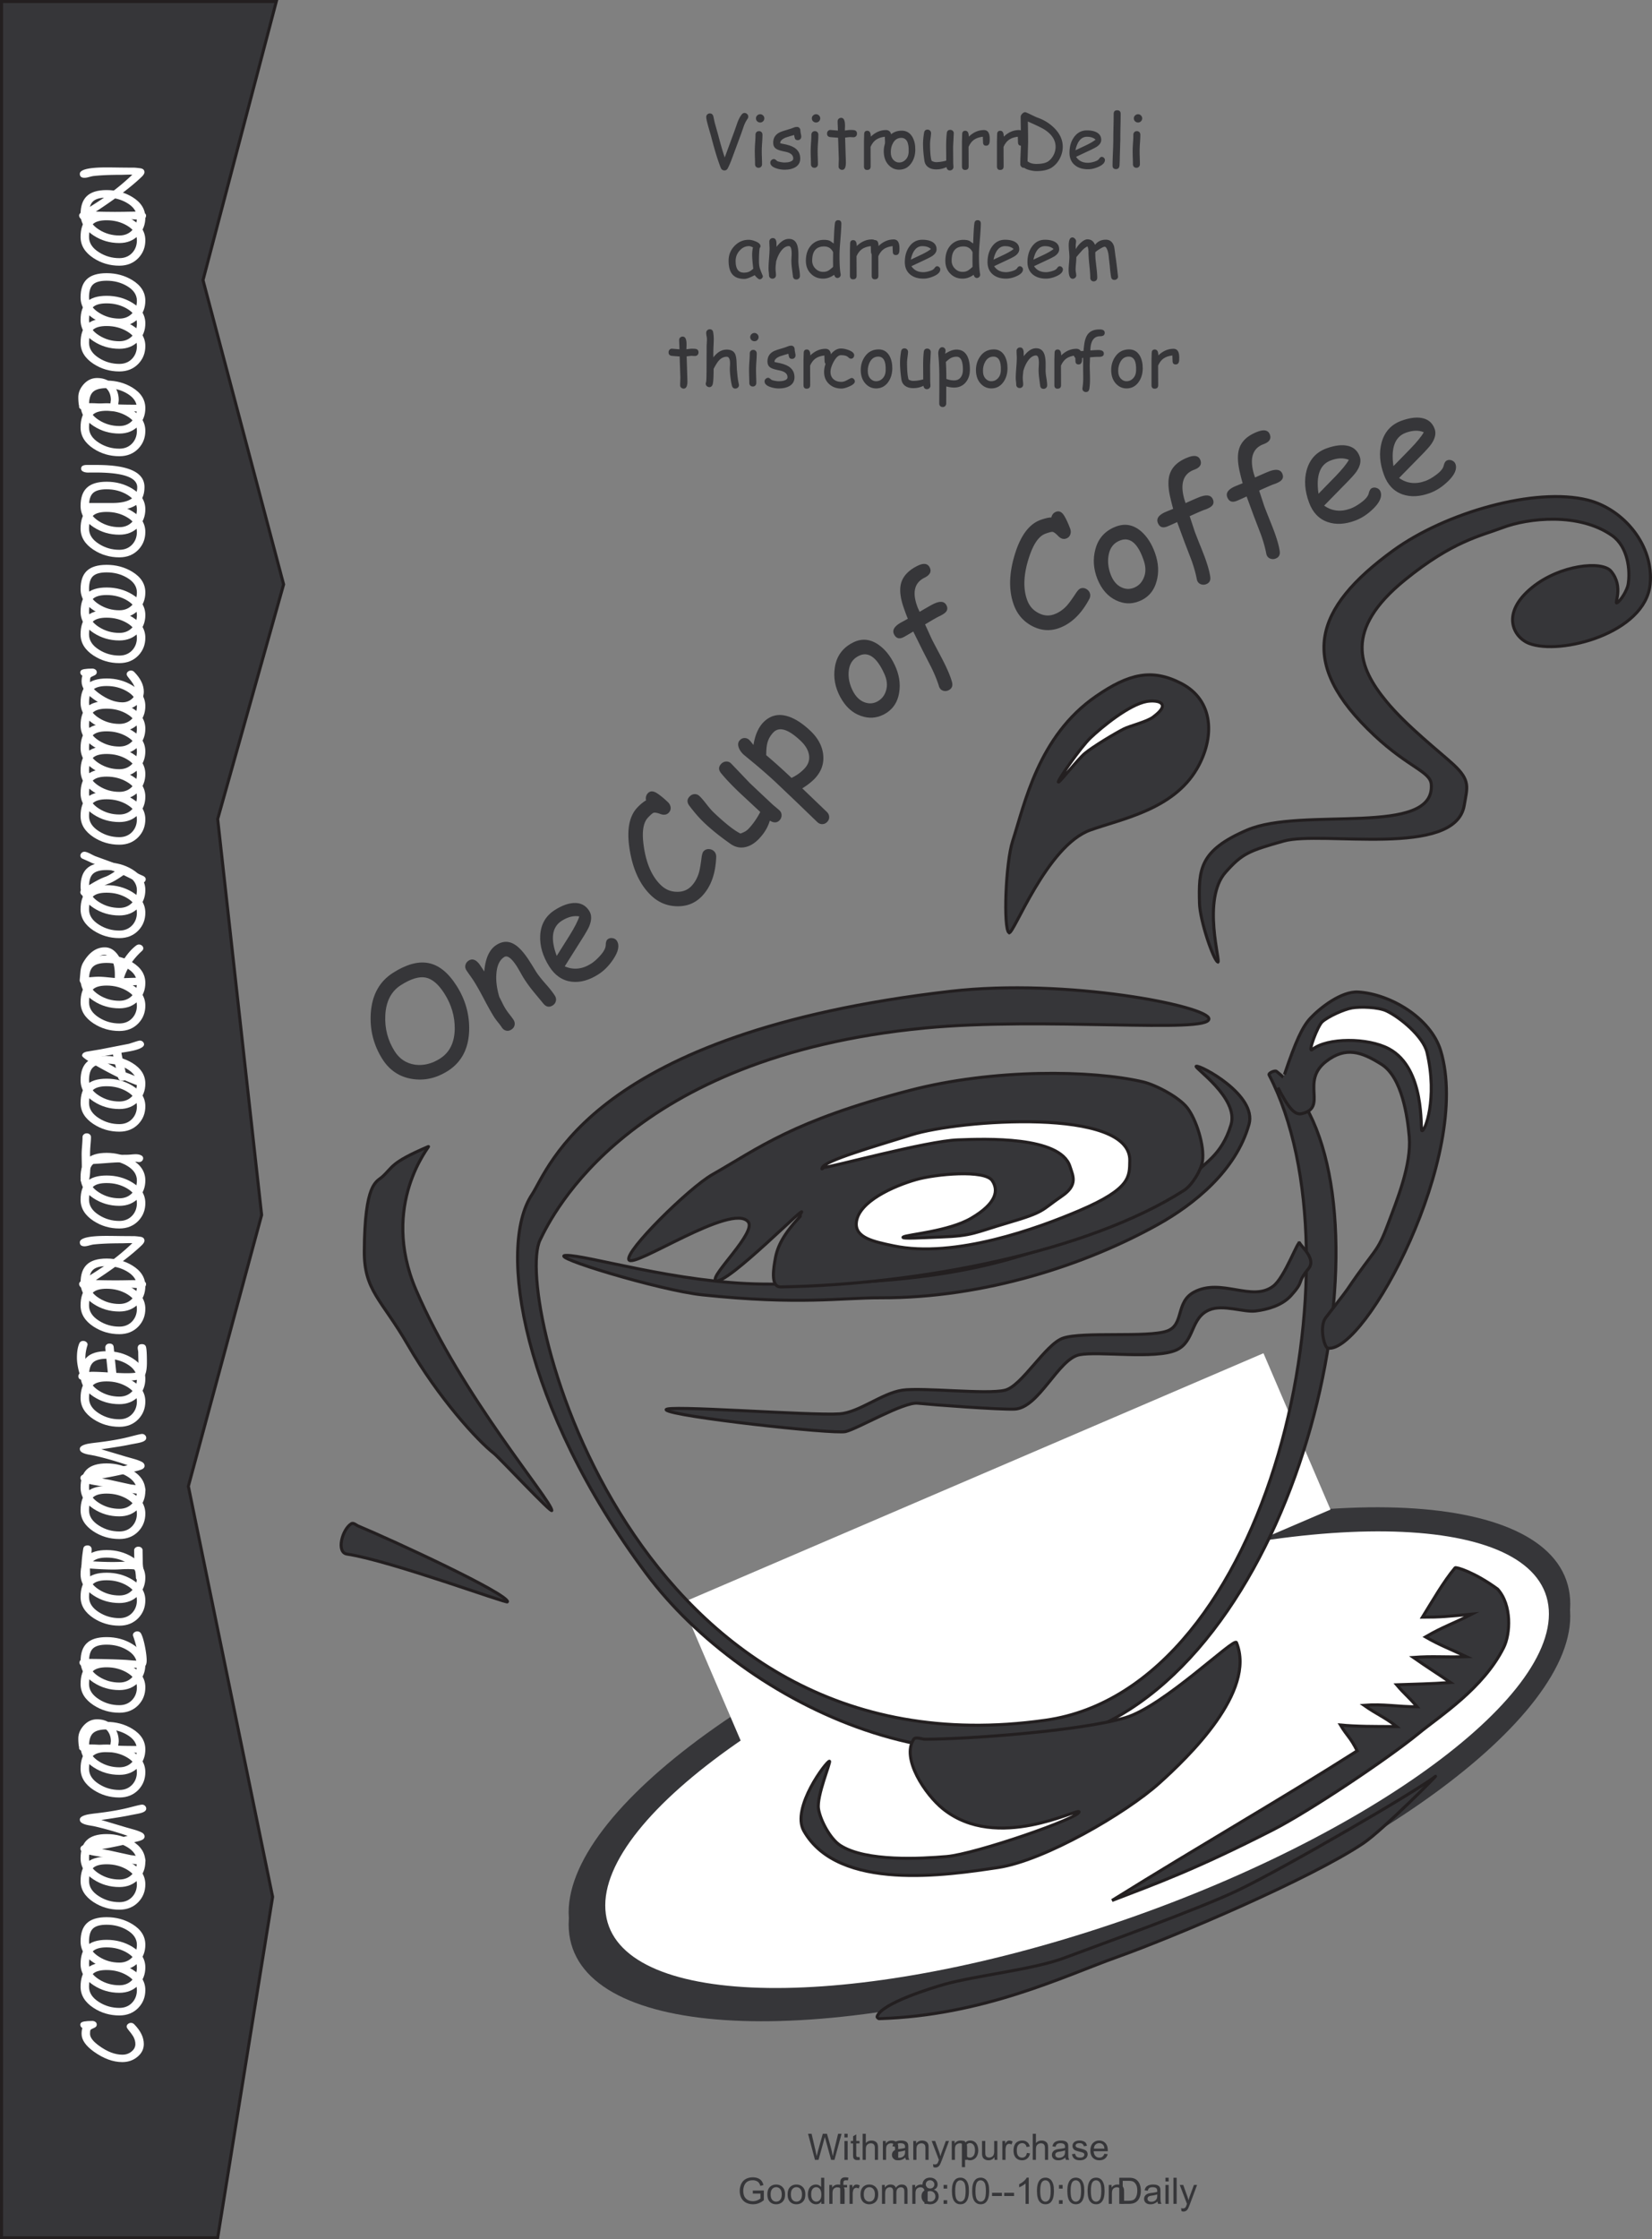 <svg xmlns="http://www.w3.org/2000/svg" xmlns:xlink="http://www.w3.org/1999/xlink" width="544.139" height="737.09"><rect width="100%" height="100%" fill="#808080" stroke="none"/><defs><path id="a" d="M-15.172-13.438c0 .524-.336.907-1.015 1.157-.583.23-.938.445-1.063.64-.094.168-.14.59-.14 1.266 0 1.18 1 2.484 3 3.922 2.687 1.95 5.234 2.922 7.64 2.922 1.168 0 2.168-.336 3-1.016.867-.687 1.297-1.516 1.297-2.484 0-.844-.238-1.688-.719-2.532-.27-.468-.8-1.187-1.594-2.156-.375-.469-.562-.816-.562-1.047 0-.351.148-.644.437-.875.293-.238.621-.359.985-.359.406 0 .761.152 1.062.453C-.727-11.398.328-9.227.328-7.03c0 1.68-.719 3.093-2.156 4.25-1.383 1.125-3.024 1.687-4.922 1.687-3.05 0-6.188-1.148-9.406-3.453-2.676-1.926-4.016-3.867-4.016-5.828 0-.395.024-.75.063-1.063.043-.32.109-.601.203-.843-.457-.29-.688-.66-.688-1.11 0-.562.407-.914 1.219-1.062.73-.125 1.633-.188 2.703-.188.367 0 .688.09.969.266.355.219.531.531.531.938zm0 0"/><path id="b" d="M.828-9.766c0 2.293-.762 4.235-2.281 5.829-1.625 1.687-3.719 2.53-6.281 2.53-3.125 0-5.961-.831-8.516-2.5-2.832-1.863-4.25-4.179-4.25-6.952 0-2.676.672-4.66 2.016-5.954 1.386-1.351 3.574-2.03 6.562-2.03 3.125 0 5.945.761 8.453 2.28C-.602-14.813.828-12.546.828-9.765zm-18.547-1.093c0 1.992 1.102 3.671 3.297 5.046 2.024 1.282 4.25 1.922 6.688 1.922 1.742 0 3.156-.582 4.25-1.75 1.023-1.113 1.53-2.488 1.53-4.125 0-1.968-1.1-3.593-3.312-4.875-1.968-1.144-4.187-1.718-6.656-1.718-2.156 0-3.672.433-4.547 1.297-.832.824-1.25 2.226-1.25 4.203zm0 0"/><path id="c" d="M1.125-19.781c0 .437-.258.797-.766 1.078-.425.242-1.144.46-2.156.656l-2.328.438c-1.445.336-4.629.859-9.547 1.578l8.156 2.437 2.563.719c1.023.293 1.855.602 2.5.922.683.336 1.031.793 1.031 1.375 0 .48-.289.855-.86 1.125-.382.18-.866.34-1.452.484l-1.5.36a127.238 127.238 0 0 1-10.22 2.171L-11.03-6l7.14 1.563c.836.074 2.075.277 3.72.609.694.25 1.046.652 1.046 1.203 0 .406-.156.727-.469.953-.273.211-.601.313-1 .313-1.508 0-3.36-.282-5.547-.844l-5.453-1.344-4.265-.703c-1.989-.352-3.29-.727-3.907-1.125-.52-.332-.78-.738-.78-1.219 0-.52.335-.91 1-1.172.804-.32 2.437-.664 4.905-1.03 2.97-.427 6.184-1.095 9.641-2a107.02 107.02 0 0 0-10.86-3.126l-1.968-.36c-.79-.144-1.43-.335-1.922-.577-.664-.313-1-.743-1-1.297 0-.696.75-1.227 2.25-1.594.512-.133 1.574-.297 3.188-.484 4.074-.477 7.554-1.07 10.437-1.782l2.328-.593c1.25-.313 2.016-.47 2.297-.47.395 0 .723.138.984.407.258.262.391.559.391.89zm0 0"/><path id="d" d="M-7.938-5.031c0 .23-.054.726-.171 1.484 1.355.063 3.742.094 7.156.094.355 0 .656.11.906.328a.98.98 0 0 1 .375.781c0 .336-.125.606-.375.813-.25.21-.55.312-.906.312h-3.985c-1.32 0-3.187-.07-5.593-.218-2.614-.165-4.485-.254-5.61-.266H-18c-.895 0-1.547-.047-1.953-.14-.79-.188-1.133-.587-1.031-1.204-.082-.258-.145-.629-.188-1.11a17.05 17.05 0 0 1-.078-1.765c0-1.476.562-2.867 1.687-4.172 1.25-1.426 2.75-2.14 4.5-2.14 2.231 0 4.012.761 5.344 2.28 1.189 1.369 1.781 3.01 1.781 4.924zm-10.75-.61c0 .356.012.672.032.954.023.28.047.523.078.718l2.5.031 5.375.25.172-1.343c0-1.364-.38-2.508-1.14-3.438-.845-1.031-1.974-1.547-3.391-1.547-1.008 0-1.88.493-2.61 1.47-.676.898-1.015 1.866-1.015 2.905zm0 0"/><path id="e" d="M-.547-12.484c.469.918.895 2.359 1.281 4.328.352 1.812.532 3.293.532 4.437 0 .813-.141 1.403-.422 1.766-.387.48-1.082.719-2.094.719l-4.469-.235c-4.133-.218-8.718-.328-13.75-.328-.383 0-.71-.113-.984-.344A1.08 1.08 0 0 1-20.86-3c0-.344.136-.629.406-.86a1.45 1.45 0 0 1 .984-.359c5.094 0 9.73.11 13.907.328l2.062.172c.75.063 1.414.086 1.984.063.032-2.114-.52-4.79-1.656-8.031a1.104 1.104 0 0 1-.078-.391c0-.352.156-.645.469-.875.273-.207.59-.313.953-.313.586 0 1.012.262 1.281.782zm0 0"/><path id="f" d="M-16.86-11.656c0 .523-.054 1.18-.171 1.969l-.282 1.953c2.625.187 5.133.28 7.516.28.637 0 1.418-.015 2.344-.046a71.73 71.73 0 0 1 2.344-.047c.843 0 1.617.027 2.312.078l-.062-3.828c0-.344.136-.629.406-.86.262-.226.59-.343.984-.343.399 0 .73.117 1 .344.262.23.39.515.39.86 0 .448.013 1.132.032 2.046.024.906.031 1.59.031 2.047 0 .531.082 1.336.25 2.406.164 1.063.25 1.867.25 2.406 0 .344-.136.633-.406.86-.258.23-.582.343-.969.343a1.48 1.48 0 0 1-.984-.343 1.08 1.08 0 0 1-.406-.86c0-.52-.094-1.39-.281-2.609a22.971 22.971 0 0 0-2.516-.125c-.613 0-1.367.027-2.266.078-.906.055-1.664.078-2.281.078-2.082 0-4.68-.113-7.797-.343l.047 1.593.047 1.578c0 .344-.129.637-.39.875-.259.243-.595.36-1 .36-.845 0-1.302-.383-1.376-1.156-.07-.657-.11-1.883-.11-3.688 0-1.613.196-3.64.579-6.078.117-.719.594-1.078 1.437-1.078.43 0 .766.136 1.016.406.211.25.313.531.313.844zm0 0"/><path id="g" d="M-18.203-13.578a.978.978 0 0 1-.078.375c-.426 1.375-.64 2.7-.64 3.969 0 .668.07 1.398.202 2.187.137.781.344 1.633.625 2.547.586-.07 1.055-.11 1.406-.11 1.25 0 2.97.07 5.157.204l-.563-5.328c-.176-1.57-.265-2.536-.265-2.891 0-.352.125-.648.375-.89.25-.25.59-.376 1.015-.376.824 0 1.281.375 1.375 1.125l.281 2.891.579 5.625c.636.031 1.242.059 1.812.078.574.024 1.11.031 1.61.031 1.992 0 3.164-.129 3.515-.39.25-.196.375-.832.375-1.907 0-.507-.016-1.269-.047-2.28A80.243 80.243 0 0 1-1.516-11c0-.156-.023-.39-.078-.703a4.171 4.171 0 0 1-.093-.719c0-.851.468-1.281 1.406-1.281.758 0 1.21.344 1.36 1.031.175.762.265 2.414.265 4.953 0 2.524-.371 4.137-1.11 4.844-.8.781-2.648 1.172-5.546 1.172-.583 0-1.211-.008-1.891-.031-.688-.032-1.426-.067-2.219-.11-.207.094-.43.14-.672.14-.3 0-.578-.077-.828-.234-2.601-.156-4.523-.234-5.765-.234-.333 0-.82.043-1.47.125a13.8 13.8 0 0 1-1.468.11c-1.07 0-1.61-.407-1.61-1.22 0-.343.133-.632.391-.874a21.202 21.202 0 0 1-.64-2.75 14.88 14.88 0 0 1-.22-2.453c0-1.97.263-3.54.782-4.72.242-.538.672-.812 1.297-.812.355 0 .672.106.953.313.313.242.469.531.469.875zm0 0"/><path id="h" d="M-3-18.766c.43 0 1.148.07 2.156.203.914.125 1.375.56 1.375 1.297 0 .45-.332.98-.984 1.594-3.469 3.305-8.473 7.094-15.016 11.375l3.063.063 3.094.03c.742 0 1.859-.007 3.359-.03 1.5-.032 2.633-.047 3.39-.047 2.418 0 3.626.422 3.626 1.265 0 .45-.157.805-.47 1.063-.28.23-.613.344-1 .344-.374 0-.945-.024-1.718-.079a29.18 29.18 0 0 0-1.719-.078c-.562 0-1.394-.015-2.5-.046a97.854 97.854 0 0 0-2.515-.047c-.594 0-1.489.011-2.688.03-1.207.024-2.11.032-2.703.032-.57 0-1.422.055-2.547.156-1.125.094-1.969.141-2.531.141-.414 0-.797-.156-1.14-.469-.345-.32-.516-.687-.516-1.093 0-.438.527-.97 1.578-1.594 3.367-2.032 6.156-3.852 8.375-5.469a71.482 71.482 0 0 0 7.578-6.328 23.96 23.96 0 0 0-1.719 0l-1.703.047c-3.957 0-7.11.136-9.453.406-.227.031-.703.14-1.422.328-.613.168-1.094.25-1.438.25-1.039 0-1.562-.43-1.562-1.297 0-1.414 2.93-2.125 8.781-2.125 1 0 2.496.016 4.485.047 1.992.024 3.484.031 4.484.031zm0 0"/><path id="i" d="M-17.078-16.578c0 .594-.055 1.515-.172 2.765-.094 1.22-.133 2.149-.125 2.782v.86c1.242-.02 3.258-.13 6.047-.329 2.617-.176 4.64-.266 6.078-.266.313 0 .793-.023 1.438-.078a16.107 16.107 0 0 1 1.437-.094c.617 0 1.148.09 1.594.266.594.23.89.586.89 1.063 0 .324-.125.617-.375.875-.257.261-.586.39-.984.39-.133 0-.336-.02-.61-.062a4.81 4.81 0 0 0-.609-.063c-.437 0-1.097.031-1.984.094a34.14 34.14 0 0 1-2 .078c-1.29 0-3.102.09-5.438.266-2.52.199-4.332.308-5.437.328l.016 1.11c0 1.78-.145 3.179-.438 4.187-.187.668-.633 1-1.344 1a1.54 1.54 0 0 1-.968-.328 1.05 1.05 0 0 1-.438-.938c.023-.281.105-.926.25-1.937.105-.813.156-1.473.156-1.985 0-.476-.008-1.21-.031-2.203-.02-1-.031-1.738-.031-2.219 0-.625.054-1.55.156-2.78.094-1.227.14-2.157.14-2.782 0-.352.137-.645.407-.875.262-.238.59-.36.984-.36.399 0 .73.122 1 .36.262.23.39.523.39.875zm0 0"/><path id="j" d="M.406-15.219c0 .75-1.062 1.403-3.187 1.953-.813.211-2.235.47-4.266.782.125.836.352 1.918.672 3.25l.75 3.25c1.18.406 2.902 1.101 5.172 2.078.508.261.766.617.766 1.062 0 .324-.133.617-.391.875-.258.25-.586.375-.985.375-.425 0-2.07-.613-4.937-1.843a1.512 1.512 0 0 1-.797.203c-.738 0-1.207-.395-1.406-1.188-1.938-.926-4.156-2.094-6.656-3.5C-18.285-9.848-20-11.047-20-11.516c0-.644.5-1.082 1.5-1.312l4.547-.766 9.39-1.828 2.141-.687c.73-.239 1.219-.36 1.469-.36.387 0 .71.133.969.39.257.25.39.54.39.86zm-15.469 4.297 6.25 3.485c-.28-.977-.617-2.47-1.015-4.47zm0 0"/><path id="k" d="M.156-13.703c0 .305-.148.59-.437.86-2.946 2.687-4.93 5.671-5.953 8.952l2.656-.093 2.656-.063c.399 0 .727.121.985.36.269.23.406.515.406.859 0 .355-.137.648-.406.875-.258.23-.586.344-.985.344-.707 0-1.765.03-3.172.093a79.092 79.092 0 0 1-3.203.094c-.82 0-2.05-.078-3.687-.234-1.645-.164-2.88-.25-3.704-.25-.457 0-1.132.039-2.03.11-.907.073-1.595.109-2.063.109-.508 0-.957-.125-1.344-.375-.477-.313-.695-.739-.656-1.282l.265-2.937c.149-1.114.45-2.051.907-2.813 1.937-3.289 4.304-4.937 7.093-4.937 1.375 0 2.59.562 3.641 1.687.844.899 1.492 2.024 1.938 3.375 1.5-2.531 3.09-4.422 4.765-5.672.281-.207.586-.312.906-.312.387 0 .72.125 1 .375.278.25.422.543.422.875zm-17.89 7.75-.157 1.797 1.625-.125a22.66 22.66 0 0 1 1.641-.078c.719 0 1.617.054 2.688.156l2.703.266c0-.114.007-.29.015-.532v-.547c0-2.07-.3-3.625-.906-4.656a5.71 5.71 0 0 0-1.11-1.265c-.5-.426-.925-.641-1.28-.641-1.25 0-2.415.64-3.5 1.922-.989 1.18-1.563 2.414-1.72 3.703zm0 0"/><path id="l" d="M-17.297-14.266c.344.188.871.45 1.578.782l5.75 2.093a117.73 117.73 0 0 1 5.656 2.282l3.016 1.515 1.453.657c.531.273.797.632.797 1.078 0 .324-.137.617-.406.875-.262.25-.582.375-.969.375-.3 0-1.258-.38-2.875-1.141l-3.047-1.5c-2.082 1.46-3.722 2.402-4.922 2.828-1.02.367-2.242.977-3.671 1.828-1.946 1.168-3.126 1.856-3.532 2.063a1.605 1.605 0 0 1-.718.172c-.395 0-.723-.125-.985-.375-.27-.258-.406-.551-.406-.875 0-.395.215-.727.64-1l1.672-.97c1.418-.862 2.387-1.429 2.907-1.702 1.105-.614 2.132-1.086 3.078-1.422.75-.27 1.773-.844 3.062-1.719l-7.547-2.797c-.613-.312-1.57-.75-2.875-1.312-.613-.227-.922-.602-.922-1.125 0-.332.133-.625.391-.875.25-.258.574-.39.969-.39.406 0 1.043.218 1.906.655zm0 0"/><path id="m" d="M.547-9.625c0 2.531-.805 4.418-2.422 5.656-1.3 1.012-3.223 1.649-5.766 1.906-1.144.118-3.43.172-6.859.172a58.57 58.57 0 0 1-3.063-.062c-.812-.05-1.382-.125-1.718-.219-.657-.207-.985-.578-.985-1.11 0-.738.762-1.109 2.282-1.109h7.953c5.46 0 8.187-1.722 8.187-5.171 0-3.239-4.597-4.86-13.797-4.86h-1.328c-.539.012-.898.016-1.078.016-.562 0-1.05-.086-1.469-.266-.539-.226-.812-.566-.812-1.015 0-.813.617-1.22 1.844-1.22h3.359c10.45 0 15.672 2.43 15.672 7.282zm0 0"/><path id="n" d="M2.422 0 .14-8.594h1.171l1.313 5.64c.133.587.254 1.169.36 1.75.218-.913.347-1.444.39-1.593L5-8.594h1.375L7.609-4.25c.301 1.086.524 2.102.672 3.047.102-.54.242-1.164.422-1.875l1.344-5.516h1.14L8.845 0h-1.11L5.938-6.547c-.157-.539-.25-.875-.282-1-.086.387-.168.719-.25 1L3.594 0Zm0 0"/><path id="o" d="M.797-7.375v-1.219h1.062v1.219ZM.797 0v-6.219h1.062V0Zm0 0"/><path id="p" d="m3.094-.938.156.922c-.305.063-.57.094-.797.094-.387 0-.683-.058-.89-.172a1.1 1.1 0 0 1-.454-.484c-.086-.195-.125-.613-.125-1.25v-3.578H.22v-.813h.765v-1.547l1.047-.625v2.172h1.063v.813H2.03v3.64c0 .305.016.496.047.579a.46.46 0 0 0 .188.203c.082.054.203.078.359.078.125 0 .281-.008.469-.031zm0 0"/><path id="q" d="M.797 0v-8.594h1.047v3.078c.488-.562 1.11-.843 1.86-.843.468 0 .866.093 1.202.28.344.18.586.43.735.75.144.313.218.778.218 1.391V0H4.813v-3.938c0-.53-.118-.914-.344-1.156-.23-.238-.555-.36-.969-.36-.313 0-.61.087-.89.25a1.382 1.382 0 0 0-.594.657c-.118.274-.172.652-.172 1.14V0Zm0 0"/><path id="s" d="M4.86-.766c-.4.336-.778.57-1.141.704A3.284 3.284 0 0 1 2.563.14c-.688 0-1.215-.164-1.579-.5C.617-.691.438-1.117.438-1.641c0-.3.066-.578.203-.828a1.56 1.56 0 0 1 .546-.61c.227-.155.485-.269.766-.343.195-.062.508-.117.938-.172.843-.094 1.468-.21 1.875-.36v-.265c0-.437-.102-.742-.297-.922-.274-.226-.672-.343-1.203-.343-.493 0-.856.09-1.094.265-.242.168-.418.469-.531.907L.609-4.454c.094-.438.25-.79.47-1.063.218-.27.53-.476.937-.625a4.185 4.185 0 0 1 1.406-.218c.531 0 .96.062 1.297.187.332.125.578.281.734.469.156.187.266.43.328.719.032.18.047.5.047.968v1.407c0 .98.02 1.601.063 1.859.05.262.144.512.28.75H5.063a2.316 2.316 0 0 1-.203-.766Zm-.094-2.359c-.387.156-.961.293-1.72.406-.437.063-.745.137-.921.219a.94.94 0 0 0-.422.328.91.91 0 0 0-.14.5c0 .281.101.516.312.703.219.188.531.281.938.281a2.12 2.12 0 0 0 1.078-.265 1.62 1.62 0 0 0 .703-.735c.113-.238.172-.585.172-1.046Zm0 0"/><path id="r" d="M.797 0v-6.219h.937v.875c.457-.676 1.118-1.015 1.985-1.015.375 0 .719.07 1.031.203.32.136.563.312.719.531.156.219.265.477.328.766.031.199.047.543.047 1.03V0H4.797v-3.781c0-.438-.043-.758-.125-.969a1.04 1.04 0 0 0-.438-.5 1.345 1.345 0 0 0-.734-.203c-.45 0-.84.148-1.172.437-.324.282-.484.82-.484 1.61V0Zm0 0"/><path id="t" d="m.75 2.39-.125-.984c.227.063.43.094.61.094.226 0 .41-.043.546-.125a.99.99 0 0 0 .36-.313 9.05 9.05 0 0 0 .328-.796.983.983 0 0 1 .094-.25L.187-6.22h1.141l1.297 3.594c.164.46.316.945.453 1.453.125-.488.27-.96.438-1.422L4.844-6.22H5.89L3.53.11c-.261.676-.46 1.145-.594 1.407-.187.351-.406.609-.656.765-.242.164-.527.25-.86.25-.198 0-.421-.047-.671-.14Zm0 0"/><path id="u" d="M.797 2.39v-8.609h.953v.797c.227-.312.484-.547.766-.703.289-.156.64-.234 1.046-.234.532 0 1 .136 1.407.406.406.273.707.656.906 1.156.207.5.313 1.047.313 1.64a4.18 4.18 0 0 1-.344 1.72c-.219.511-.547.902-.985 1.171-.437.27-.898.407-1.375.407a2.05 2.05 0 0 1-.953-.22 2.303 2.303 0 0 1-.687-.562v3.032zm.953-5.468c0 .805.16 1.398.484 1.781.32.375.711.563 1.172.563.469 0 .867-.196 1.203-.594.332-.395.5-1.008.5-1.844 0-.789-.164-1.379-.484-1.765-.324-.395-.715-.594-1.172-.594-.45 0-.844.21-1.187.625-.344.418-.516 1.027-.516 1.828Zm0 0"/><path id="v" d="M4.875 0v-.922C4.383-.21 3.723.141 2.891.141c-.368 0-.711-.07-1.032-.203-.312-.145-.546-.32-.703-.532a2.042 2.042 0 0 1-.328-.797c-.043-.195-.062-.523-.062-.984v-3.844h1.062v3.453c0 .543.02.914.063 1.11.062.273.195.492.406.656.219.156.488.234.812.234.313 0 .602-.078.875-.234.282-.164.477-.39.594-.672.125-.281.188-.687.188-1.219v-3.328h1.046V0Zm0 0"/><path id="w" d="M.781 0v-6.219h.953v.938c.239-.438.457-.723.657-.86a1.18 1.18 0 0 1 .687-.218c.352 0 .711.109 1.078.328l-.36.984a1.487 1.487 0 0 0-.765-.234c-.242 0-.453.074-.64.218a1.06 1.06 0 0 0-.375.579 3.832 3.832 0 0 0-.188 1.218V0Zm0 0"/><path id="x" d="m4.86-2.281 1.03.14c-.117.711-.406 1.266-.874 1.672-.47.406-1.043.61-1.72.61-.855 0-1.542-.274-2.062-.829C.723-1.25.47-2.05.47-3.094c0-.664.11-1.25.328-1.75.226-.508.566-.89 1.015-1.14a3.08 3.08 0 0 1 1.5-.375c.665 0 1.211.171 1.641.515.438.336.719.82.844 1.453l-1.031.157c-.094-.414-.266-.727-.516-.938a1.334 1.334 0 0 0-.906-.328c-.531 0-.965.195-1.297.578-.336.375-.5.977-.5 1.797 0 .844.16 1.453.484 1.828.32.375.739.563 1.25.563.414 0 .758-.125 1.031-.375.282-.25.461-.641.547-1.172zm0 0"/><path id="y" d="m.375-1.86 1.031-.156c.063.418.223.735.485.954.27.218.648.328 1.14.328.477 0 .832-.094 1.063-.282.238-.195.36-.43.36-.703a.642.642 0 0 0-.313-.562c-.149-.094-.508-.211-1.079-.36-.773-.195-1.308-.363-1.609-.5a1.611 1.611 0 0 1-.672-.593 1.56 1.56 0 0 1-.234-.844 1.678 1.678 0 0 1 .703-1.36c.164-.113.39-.21.672-.296.281-.082.586-.125.922-.125.476 0 .898.074 1.265.218.375.137.649.325.829.563.175.242.296.558.359.953l-1.031.14a1.085 1.085 0 0 0-.407-.734c-.218-.187-.539-.281-.953-.281-.48 0-.824.086-1.031.25-.21.156-.313.344-.313.563 0 .136.04.257.125.359.094.117.227.21.407.281.101.043.414.133.937.266.75.21 1.27.375 1.563.5.289.125.52.308.687.547.164.242.25.543.25.906 0 .355-.105.687-.312 1-.2.305-.492.543-.875.719-.387.164-.824.25-1.313.25-.812 0-1.433-.164-1.86-.5-.417-.344-.683-.844-.796-1.5zm0 0"/><path id="z" d="m5.047-2 1.094.125c-.168.637-.485 1.133-.954 1.484-.468.356-1.062.532-1.78.532-.907 0-1.634-.282-2.173-.844-.53-.563-.796-1.348-.796-2.36 0-1.039.269-1.847.812-2.421.54-.582 1.238-.875 2.094-.875.832 0 1.508.28 2.031.843.531.563.797 1.36.797 2.391v.281h-4.64c.038.688.234 1.215.577 1.578.344.356.774.532 1.297.532.383 0 .711-.098.985-.297.28-.207.5-.532.656-.969zM1.594-3.703h3.468c-.042-.531-.171-.926-.39-1.188A1.644 1.644 0 0 0 3.359-5.5a1.71 1.71 0 0 0-1.234.484c-.324.325-.5.762-.531 1.313zm0 0"/><path id="A" d="M4.953-3.375v-1l3.625-.016v3.188A6.309 6.309 0 0 1 6.859-.187 5.34 5.34 0 0 1 5.031.14c-.843 0-1.617-.176-2.312-.532a3.615 3.615 0 0 1-1.563-1.562C.813-2.641.641-3.406.641-4.25c0-.844.171-1.625.515-2.344.352-.726.86-1.265 1.516-1.61.656-.35 1.41-.53 2.265-.53.625 0 1.188.101 1.688.296.5.2.89.481 1.172.844.289.356.508.824.656 1.407l-1.015.28c-.137-.437-.305-.78-.5-1.03-.188-.25-.461-.446-.813-.594a2.88 2.88 0 0 0-1.172-.235c-.523 0-.976.079-1.36.235a2.598 2.598 0 0 0-.921.625 2.94 2.94 0 0 0-.531.86 4.474 4.474 0 0 0-.329 1.718c0 .773.13 1.418.391 1.937.27.512.656.891 1.156 1.141.5.25 1.036.375 1.61.375.488 0 .968-.094 1.437-.281.469-.196.82-.399 1.063-.61v-1.609Zm0 0"/><path id="B" d="M.406-3.11c0-1.156.317-2.007.953-2.562.532-.457 1.18-.687 1.954-.687.851 0 1.55.28 2.093.843.551.555.828 1.325.828 2.313 0 .805-.12 1.433-.359 1.89A2.57 2.57 0 0 1 4.812-.234a3.14 3.14 0 0 1-1.5.375c-.867 0-1.57-.274-2.109-.829C.672-1.25.406-2.054.406-3.108Zm1.078 0c0 .794.172 1.387.516 1.782.352.398.79.594 1.313.594.53 0 .968-.196 1.312-.594.344-.395.516-1 .516-1.813 0-.77-.18-1.351-.532-1.75a1.651 1.651 0 0 0-1.296-.593A1.69 1.69 0 0 0 2-4.891c-.344.387-.516.98-.516 1.782zm0 0"/><path id="C" d="M4.828 0v-.781C4.43-.164 3.852.14 3.094.14c-.5 0-.961-.137-1.375-.407A2.74 2.74 0 0 1 .75-1.422C.52-1.91.406-2.472.406-3.109c0-.614.102-1.176.313-1.688.207-.508.52-.894.937-1.156.414-.27.88-.406 1.39-.406.376 0 .708.078 1 .234.29.156.532.36.72.61v-3.079h1.046V0ZM1.5-3.11c0 .805.164 1.403.5 1.797.332.387.727.579 1.188.579.457 0 .847-.188 1.171-.563.32-.375.485-.945.485-1.719 0-.851-.168-1.476-.5-1.875-.324-.394-.727-.593-1.203-.593-.47 0-.86.195-1.172.578-.313.375-.469.976-.469 1.797Zm0 0"/><path id="D" d="M1.047 0v-5.406H.109v-.813h.938v-.672c0-.414.035-.722.11-.921.1-.282.28-.504.53-.672.258-.164.618-.25 1.079-.25.3 0 .629.039.984.109l-.156.906a4.454 4.454 0 0 0-.625-.047c-.324 0-.555.07-.688.204-.125.136-.187.39-.187.765v.578h1.219v.813h-1.22V0Zm0 0"/><path id="E" d="M.797 0v-6.219h.937v.875c.196-.312.457-.554.782-.734.32-.188.691-.281 1.109-.281.457 0 .832.093 1.125.28.3.188.508.454.625.798.5-.719 1.14-1.078 1.922-1.078.625 0 1.098.171 1.422.515.332.336.5.86.5 1.578V0H8.172v-3.922c0-.414-.04-.719-.11-.906a.866.866 0 0 0-.359-.453 1.17 1.17 0 0 0-.64-.172 1.49 1.49 0 0 0-1.094.437c-.282.293-.422.762-.422 1.407V0H4.484v-4.047c0-.469-.09-.816-.265-1.047-.168-.238-.446-.36-.828-.36a1.53 1.53 0 0 0-.829.235c-.25.157-.433.387-.546.688-.118.304-.172.734-.172 1.297V0Zm0 0"/><path id="F" d="M2.125-4.656c-.438-.164-.766-.395-.984-.688C.93-5.644.828-6 .828-6.406c0-.625.223-1.149.672-1.578.457-.426 1.055-.641 1.797-.641.75 0 1.351.219 1.812.656.457.438.688.969.688 1.594 0 .398-.106.742-.313 1.031-.21.293-.527.524-.953.688.532.168.93.445 1.203.828.27.387.407.844.407 1.375 0 .73-.262 1.344-.782 1.844-.511.5-1.195.75-2.046.75-.844 0-1.528-.25-2.047-.75-.524-.5-.782-1.125-.782-1.875 0-.563.141-1.032.422-1.407.29-.375.696-.629 1.219-.765zm-.219-1.797c0 .406.13.742.39 1 .27.262.614.39 1.032.39.406 0 .738-.125 1-.375a1.3 1.3 0 0 0 .39-.953 1.3 1.3 0 0 0-.405-.968 1.37 1.37 0 0 0-1-.407c-.407 0-.747.133-1.016.391a1.26 1.26 0 0 0-.39.922zm-.328 3.969c0 .304.067.593.203.875.145.28.36.5.64.656.282.156.583.234.907.234.5 0 .91-.16 1.235-.484.332-.32.5-.734.5-1.234 0-.508-.168-.93-.5-1.266-.336-.332-.758-.5-1.266-.5-.5 0-.914.168-1.235.5-.324.324-.484.73-.484 1.219zm0 0"/><path id="G" d="M1.078-5.016v-1.203h1.203v1.203zm0 5.016v-1.203h1.203V0Zm0 0"/><path id="H" d="M.5-4.234c0-1.02.102-1.836.313-2.454.207-.625.515-1.101.921-1.437.414-.332.938-.5 1.563-.5.457 0 .86.094 1.203.281.352.188.645.461.875.813.227.343.406.765.531 1.265.125.5.188 1.18.188 2.032 0 1.011-.106 1.824-.313 2.437-.199.617-.508 1.094-.922 1.438-.406.336-.93.5-1.562.5-.824 0-1.477-.297-1.953-.891C.78-1.457.5-2.617.5-4.234Zm1.078 0c0 1.406.164 2.343.5 2.812.332.469.738.703 1.219.703.488 0 .894-.234 1.219-.703.332-.469.5-1.406.5-2.812 0-1.414-.168-2.352-.5-2.813-.325-.469-.735-.703-1.235-.703-.48 0-.867.203-1.156.61-.367.523-.547 1.492-.547 2.906zm0 0"/><path id="I" d="M.375-2.578v-1.063h3.25v1.063zm0 0"/><path id="J" d="M4.469 0H3.422v-6.719a6.292 6.292 0 0 1-1.016.735 6.258 6.258 0 0 1-1.094.53v-1.015a6.69 6.69 0 0 0 1.532-1c.445-.394.765-.781.953-1.156h.672Zm0 0"/><path id="K" d="M.922 0v-8.594H3.89c.664 0 1.175.043 1.53.125.49.117.907.32 1.25.61a3.45 3.45 0 0 1 1.016 1.484c.227.594.344 1.273.344 2.031 0 .657-.078 1.235-.234 1.735-.149.5-.34.918-.578 1.25a3.01 3.01 0 0 1-.797.78 3.31 3.31 0 0 1-1.016.438A6.03 6.03 0 0 1 4.031 0Zm1.14-1.016h1.829c.57 0 1.02-.05 1.343-.156A1.76 1.76 0 0 0 6-1.625c.27-.258.477-.617.625-1.078.156-.457.234-1.008.234-1.656 0-.895-.152-1.582-.453-2.063-.293-.488-.648-.816-1.062-.984-.313-.114-.805-.172-1.469-.172H2.062Zm0 0"/><path id="L" d="M.766 0v-8.594h1.062V0Zm0 0"/><path id="M" d="M16.656-8.828c-3.73 2.355-7.593 3.23-11.593 2.625-4.25-.633-7.563-2.828-9.938-6.578-2.883-4.57-4.156-9.586-3.813-15.047.399-6.05 2.856-10.504 7.376-13.36 4.34-2.75 8.19-3.812 11.546-3.187 3.477.637 6.602 3.148 9.375 7.531 2.895 4.563 4.266 9.469 4.11 14.719-.2 6.012-2.555 10.445-7.063 13.297zM1.266-37.125c-3.227 2.043-4.954 5.387-5.172 10.031-.196 4.274.828 8.188 3.078 11.75C.785-12.8 3.039-11.32 5.938-10.906c2.769.355 5.488-.313 8.156-2 3.207-2.031 4.832-5.328 4.875-9.89.031-4.063-1.102-7.895-3.39-11.5-1.993-3.157-4.095-4.927-6.313-5.313-2.125-.375-4.793.453-8 2.484zm0 0"/><path id="N" d="M18.844-9.938c-1.137.72-2.172.497-3.11-.671l-3.28-3.97a44.105 44.105 0 0 1-3.032-4.171 51.381 51.381 0 0 1-1.125-1.922c-.524-.914-.899-1.562-1.125-1.937-1.805-2.852-3.23-3.942-4.281-3.266-1.48.93-2.336 2.7-2.563 5.313-.219 2.367.102 4.992.969 7.875.289.523.64 1.21 1.047 2.062.344.7.707 1.355 1.094 1.969.25.398.664.969 1.25 1.719.582.742 1 1.308 1.25 1.703.382.605.503 1.21.359 1.812C6.16-2.828 5.813-2.352 5.25-2c-.574.375-1.156.492-1.75.344-.586-.145-1.07-.52-1.453-1.125-.25-.395-.672-.957-1.266-1.688-.586-.738-1-1.304-1.25-1.703C-1.32-7.523-2.414-9.469-3.75-12c-1.332-2.54-2.43-4.488-3.297-5.844-.258-.426-.676-1.039-1.25-1.843a59.5 59.5 0 0 1-1.265-1.829c-.364-.57-.47-1.156-.313-1.75.156-.601.512-1.082 1.063-1.437 1.218-.758 2.43-.32 3.624 1.312l1.516 2.266c.356-4.363 1.7-7.281 4.031-8.75 2.114-1.344 4.176-1.336 6.188.016 1.344.875 2.812 2.511 4.406 4.906l1.266 2 1.14 1.86c.696 1.093 1.735 2.421 3.11 3.984 1.383 1.554 2.422 2.87 3.11 3.953.362.574.472 1.164.327 1.765-.136.606-.492 1.09-1.062 1.454zm0 0"/><path id="O" d="M12.578-6.688C9.598-4.8 6.707-4.015 3.906-4.328.852-4.703-1.614-6.378-3.5-9.36c-2.164-3.438-3.156-6.844-2.969-10.22.211-3.675 1.824-6.468 4.844-8.374 2.195-1.395 4.223-2.156 6.078-2.281 2.281-.164 4.02.695 5.219 2.578.832 1.312.844 2.984.031 5.015-.367.899-1.305 2.524-2.812 4.875L1.609-9.39c1.426.625 2.864.868 4.313.72 1.457-.145 2.914-.68 4.375-1.61.914-.57 1.883-1.422 2.906-2.547 1.27-1.406 1.906-2.602 1.906-3.594 0-1 .258-1.66.782-1.984.457-.29.976-.375 1.562-.25.594.117 1.035.402 1.328.86.926 1.468.54 3.48-1.156 6.03-1.438 2.18-3.121 3.871-5.047 5.079zM.625-24.39c-1.602 1.012-2.547 2.48-2.828 4.407-.281 1.93.11 4.312 1.172 7.156l4.234-6.735c1.664-2.675 2.735-4.765 3.203-6.265-1.804-.332-3.73.148-5.781 1.437zm0 0"/><path id="P" d="M-1.234-36.86c-.688.72-1.63.856-2.829.407-1.019-.375-1.742-.5-2.171-.375-.344.117-.961.648-1.86 1.594-1.55 1.636-2.023 4.656-1.422 9.062.793 5.918 2.7 10.313 5.72 13.188 1.468 1.398 3.175 2.117 5.108 2.156 2 .086 3.645-.55 4.938-1.906 1.113-1.176 1.93-2.641 2.453-4.391.281-.977.567-2.617.86-4.922.144-1.094.374-1.805.687-2.14.457-.477 1.023-.708 1.703-.688.676.023 1.238.246 1.688.672.52.492.77 1.133.75 1.922-.2 5.511-1.75 9.797-4.657 12.86-2.218 2.335-5 3.452-8.343 3.358-3.239-.093-6.047-1.269-8.422-3.53-3.832-3.645-6.239-8.993-7.219-16.048-.813-5.882.074-10.187 2.656-12.906a15.822 15.822 0 0 1 1.516-1.422c.48-.394.933-.707 1.36-.937-.196-.946.007-1.739.609-2.375.742-.782 1.726-.785 2.953-.016 1.086.7 2.293 1.684 3.625 2.953.468.438.761.95.875 1.531.148.731-.047 1.383-.578 1.954zm0 0"/><path id="Q" d="M5.5-25.656c.813.773 2.035 1.93 3.672 3.468 1.644 1.543 2.879 2.7 3.703 3.47.25.241.645.585 1.188 1.03.55.45.945.79 1.187 1.016.5.469.742 1.016.734 1.64 0 .626-.226 1.18-.671 1.657-.825.867-1.891.902-3.204.11-.605 2.124-1.789 4.109-3.546 5.953-1.407 1.48-2.903 2.398-4.485 2.75-1.742.398-3.41.027-5-1.11-3.414-2.406-6.3-4.726-8.656-6.969-1.54-1.468-3.145-3.312-4.813-5.53-.832-1.102-.812-2.11.063-3.017.469-.5 1.015-.765 1.64-.796.618-.032 1.168.187 1.657.656.531.492 1.289 1.367 2.265 2.625.98 1.25 1.766 2.156 2.36 2.719 1.898 1.804 3.578 3.28 5.047 4.437 1.464 1.156 2.726 2 3.78 2.531a8.89 8.89 0 0 0 1.517-.656 5.159 5.159 0 0 0 1.171-.922c1.438-1.508 2.723-3.347 3.86-5.515l-3.485-3.25-3.328-3.094c-2.445-2.32-4.469-4.445-6.062-6.375-.926-1.113-.926-2.156 0-3.125.469-.488 1.023-.742 1.656-.766.625-.031 1.168.188 1.625.657zm0 0"/><path id="R" d="M9.703-9C8.617-7.875 7.253-6.805 5.61-5.797l8.079 7.75c.5.477.757 1.024.78 1.64.032.614-.187 1.165-.655 1.657-.461.477-.997.723-1.61.734-.617.008-1.172-.226-1.672-.703l-6.75-6.5L-3-7.672a171.337 171.337 0 0 0-7.031-6.187l-3.672-3.032c-.813-.757-1.352-1.55-1.625-2.375-.344-.976-.207-1.785.406-2.422.418-.445.93-.671 1.531-.671.594 0 1.118.218 1.563.656.105.094.277.281.515.562.305.399.586.75.844 1.063.262-1.625.656-3.047 1.188-4.266.531-1.218 1.187-2.242 1.969-3.078 2.21-2.312 4.855-3.031 7.937-2.156 2.438.7 5 2.324 7.688 4.875 2.445 2.324 3.835 4.898 4.171 7.719.352 3-.574 5.664-2.78 7.984zM-3.922-24.203C-4.91-23.16-5.566-22-5.89-20.72c-.25.93-.375 2.262-.375 4a199.886 199.886 0 0 1 8.329 7.485c1.656-.79 3.066-1.801 4.234-3.032 1.344-1.425 1.836-3.007 1.484-4.75-.304-1.507-1.183-2.96-2.64-4.359-2.063-1.957-3.844-3.172-5.344-3.64-1.508-.47-2.75-.196-3.719.812zm0 0"/><path id="S" d="M11.422-4.11c-2.356 1.169-4.813 1.298-7.375.391-2.856-.988-5.133-3.094-6.844-6.312-1.656-3.114-2.238-6.29-1.75-9.531.543-3.82 2.567-6.602 6.063-8.344 2.8-1.383 5.554-1.149 8.265.703 2.176 1.5 3.969 3.715 5.375 6.64 1.5 3.137 2 6.196 1.5 9.172-.543 3.387-2.289 5.813-5.234 7.282zM3.359-23.483c-2.062 1-3.18 2.777-3.343 5.328-.133 2.023.3 4.047 1.312 6.078 1.008 2.031 2.352 3.34 4.031 3.922 1.375.469 2.688.398 3.938-.219 1.445-.719 2.437-1.875 2.969-3.469.601-1.758.441-3.656-.485-5.687-2.492-5.52-5.297-7.504-8.422-5.953zm0 0"/><path id="T" d="M2.375-37.969C-1.008-36.289-1.742-33 .172-28.094l.61 1.344c2.288-1.352 3.784-2.203 4.484-2.547 2.226-1.101 3.687-.957 4.375.438.507 1.023.265 1.898-.735 2.625a9.46 9.46 0 0 1-1.625.937c-.648.293-2.215 1.188-4.703 2.688l2.219 4.859c.437.867 1.11 2.152 2.016 3.86.914 1.71 1.585 2.995 2.015 3.859 1.32 2.656 2.195 4.797 2.625 6.422.32 1.25-.047 2.136-1.11 2.656-.573.293-1.155.355-1.75.187-.585-.164-1.015-.53-1.296-1.093a2.178 2.178 0 0 1-.156-.438c-.625-1.976-1.465-4.035-2.516-6.172l-2.922-5.703-3.016-6.094C-3-19.254-4.078-18.629-4.546-18.39c-1.406.7-2.441.371-3.11-.984-.687-1.395.18-2.734 2.595-4.016l1.968-1.078c-.344-.8-.765-1.914-1.265-3.343-1.176-3.282-1.524-5.958-1.047-8.032.574-2.5 2.402-4.515 5.484-6.047 2.008-1 3.352-.816 4.031.547.664 1.344.086 2.469-1.734 3.375Zm0 0"/><path id="U" d="M15.188-33.61c-.938.344-1.844.047-2.72-.89-.761-.781-1.35-1.21-1.765-1.297-.375-.039-1.172.164-2.39.61-2.118.78-3.876 3.277-5.282 7.484-1.906 5.68-2.14 10.469-.703 14.375.695 1.898 1.906 3.297 3.625 4.203 1.77.96 3.535 1.11 5.297.453 1.508-.55 2.883-1.492 4.125-2.828.688-.758 1.672-2.11 2.953-4.047.613-.926 1.133-1.469 1.563-1.625a2.149 2.149 0 0 1 1.828.14c.601.313 1.015.766 1.234 1.36.238.668.172 1.344-.203 2.031-2.605 4.868-5.887 8.028-9.844 9.485-3.031 1.117-6.027.898-8.984-.657-2.856-1.519-4.848-3.82-5.985-6.906-1.832-4.957-1.628-10.816.61-17.578 1.871-5.633 4.578-9.101 8.11-10.406.726-.258 1.39-.461 1.984-.61a7.747 7.747 0 0 1 1.64-.234c.219-.937.739-1.555 1.563-1.86 1.02-.374 1.906.055 2.656 1.282.676 1.105 1.332 2.523 1.969 4.25.226.605.265 1.188.11 1.75-.2.742-.665 1.246-1.392 1.516zm0 0"/><path id="V" d="M11.781-2.86c-2.46.919-4.914.782-7.36-.406-2.718-1.289-4.757-3.625-6.124-7-1.3-3.28-1.535-6.504-.703-9.671.949-3.739 3.254-6.286 6.922-7.641 2.925-1.07 5.64-.547 8.14 1.578 2 1.73 3.54 4.125 4.625 7.188 1.157 3.28 1.328 6.37.516 9.265-.906 3.324-2.914 5.555-6.016 6.688zM5.875-23c-2.168.773-3.469 2.418-3.906 4.938-.344 2.011-.125 4.078.656 6.203s1.973 3.57 3.578 4.328c1.332.617 2.645.683 3.938.203 1.53-.55 2.64-1.594 3.328-3.125.789-1.676.844-3.578.156-5.703-1.898-5.75-4.48-8.032-7.75-6.844zm0 0"/><path id="W" d="M6.453-37.5c-3.555 1.313-4.637 4.512-3.25 9.594l.438 1.375c2.437-1.094 4.02-1.774 4.75-2.047 2.32-.852 3.754-.547 4.296.922.395 1.062.055 1.906-1.015 2.531a8.41 8.41 0 0 1-1.703.766c-.668.218-2.324.933-4.969 2.14l1.672 5.078c.344.918.875 2.278 1.594 4.078A184.658 184.658 0 0 1 9.859-9.03c1.032 2.781 1.664 5.015 1.907 6.703.195 1.25-.262 2.086-1.375 2.5A2.415 2.415 0 0 1 8.625.156c-.563-.226-.953-.633-1.172-1.218a2.488 2.488 0 0 1-.11-.454c-.398-2.03-1.007-4.164-1.827-6.406l-2.297-5.984-2.344-6.375c-1.77.812-2.898 1.312-3.39 1.5-1.477.543-2.477.105-3-1.313-.54-1.457.46-2.691 3-3.703l2.078-.844c-.25-.843-.547-2-.891-3.468-.82-3.407-.883-6.102-.188-8.094.844-2.426 2.88-4.238 6.11-5.438 2.101-.77 3.414-.441 3.937.985.52 1.406-.172 2.46-2.078 3.156Zm0 0"/><path id="X" d="M13.703-3.89c-3.312 1.218-6.305 1.374-8.969.468-2.918-1-4.976-3.148-6.187-6.453-1.406-3.813-1.664-7.352-.781-10.625.98-3.54 3.144-5.93 6.5-7.172 2.437-.894 4.57-1.219 6.406-.969 2.27.313 3.789 1.516 4.562 3.61.54 1.468.204 3.11-1.015 4.922-.531.804-1.781 2.199-3.75 4.187L3.53-8.844c1.27.906 2.63 1.446 4.078 1.61 1.457.168 3-.047 4.625-.641 1.02-.375 2.133-1.004 3.344-1.89 1.55-1.114 2.43-2.157 2.64-3.126.22-.976.614-1.57 1.188-1.78.508-.188 1.035-.161 1.578.077.551.242.922.617 1.11 1.125.601 1.625-.196 3.512-2.39 5.657-1.868 1.824-3.868 3.132-6 3.921zM5.72-23.72c-1.782.657-3.012 1.903-3.688 3.735-.68 1.824-.797 4.234-.36 7.234l5.563-5.703c2.188-2.258 3.664-4.078 4.438-5.453-1.7-.719-3.684-.657-5.953.187zm0 0"/><path id="Y" d="M15.313-16.063a10.66 10.66 0 0 0-1.188 2.282l-.89 2.562-3.157 8.516c-.367 1-.793 1.98-1.281 2.937-.25.47-.606.704-1.063.704C7.13.938 6.707.633 6.47.03c-.95-2.383-2-5.804-3.157-10.265l-.921-3.22c-.461-1.624-.688-2.687-.688-3.187 0-.351.125-.644.375-.875.227-.207.5-.312.813-.312.593 0 .976.324 1.156.969l.437 2.03 1.125 3.985c.75 2.906 1.477 5.414 2.188 7.516l.062-.188L11-12.03l1-2.86c.445-1.156.922-2.03 1.422-2.625.258-.312.562-.468.906-.468.313 0 .594.12.844.359.25.23.375.516.375.86 0 .23-.078.464-.235.703zm0 0"/><path id="Z" d="M3.875-14.844c-.375 0-.703-.129-.984-.39a1.31 1.31 0 0 1-.407-.97c0-.374.133-.69.407-.952.28-.27.609-.407.984-.407s.691.137.953.407c.27.261.406.578.406.953s-.136.7-.406.969c-.262.261-.578.39-.953.39Zm.516 9.516c0 .469.015 1.172.046 2.11.032.937.047 1.64.047 2.109 0 .343-.109.625-.328.843-.21.22-.484.329-.828.329-.336 0-.61-.11-.828-.329-.21-.218-.313-.5-.313-.843 0-.47-.015-1.172-.046-2.11a69.265 69.265 0 0 1-.047-2.11c0-.726.035-1.64.11-2.734a38.92 38.92 0 0 0 .124-2.75c0-.351.11-.64.328-.859.219-.219.492-.328.828-.328.332 0 .602.11.813.328.219.219.328.508.328.86 0 .73-.043 1.648-.125 2.75a41.545 41.545 0 0 0-.11 2.734zm0 0"/><path id="aa" d="M9.547-9.031c-.438 0-.742-.14-.906-.422-.118-.207-.22-.629-.313-1.266-.586.149-1.484.418-2.703.813-1.262.5-1.89 1.12-1.89 1.86.226.085.456.148.687.187 1.789.312 3.125.75 4 1.312 1.281.824 1.922 2.012 1.922 3.563 0 1.28-.555 2.246-1.656 2.89-.918.528-2.075.797-3.47.797-1.023 0-2-.172-2.937-.515C1.082-.246.484-.86.484-1.641c0-.312.118-.582.36-.812.25-.238.531-.36.844-.36.238 0 .55.188.937.563.188.18.61.324 1.266.438.52.093.96.14 1.328.14.656 0 1.234-.078 1.734-.234.727-.219 1.094-.578 1.094-1.078 0-1.063-.746-1.782-2.235-2.157l-1.218-.265c-1.043-.227-1.782-.492-2.219-.797-.625-.438-.938-1.098-.938-1.984 0-1.626.766-2.786 2.297-3.485.47-.207 1.22-.457 2.25-.75 1.032-.3 1.77-.55 2.22-.75.32-.144.671-.219 1.046-.219.332 0 .602.11.813.329.218.218.328.507.328.859 0 .23.046.562.14 1 .102.437.156.773.156 1 0 .344-.109.625-.328.844-.21.218-.48.328-.812.328zm0 0"/><path id="ab" d="M9.469-9.984c-.168 0-.36-.004-.578-.016a6.72 6.72 0 0 0-.579-.031c-.18 0-.71.058-1.593.172l.218 6.921.016.516.016.61C7-.103 6.586.75 5.734.75a1.17 1.17 0 0 1-.812-.313.943.943 0 0 1-.344-.75c0-.3.008-.75.031-1.343.02-.594.032-1.035.032-1.328l-.235-6.844a76.776 76.776 0 0 1-2.593-.203c-.7-.094-1.047-.477-1.047-1.156 0-.344.101-.63.312-.86a1.05 1.05 0 0 1 .813-.344l2.453.204c0-.395-.016-.926-.047-1.594a35.84 35.84 0 0 1-.047-1.453c0-.332.11-.602.328-.813.227-.219.508-.328.844-.328.695 0 1.101.574 1.219 1.719.03.293.046.64.046 1.047l-.03.687-.016.719c.968-.125 1.523-.188 1.671-.188.813 0 1.344.043 1.594.125.477.157.719.524.719 1.094 0 .344-.11.633-.328.86a1.125 1.125 0 0 1-.828.328zm0 0"/><path id="ad" d="M6.031.688C4.72.688 3.586.199 2.641-.766 1.586-1.836 1.03-3.286.969-5.109c-.043-1.77.406-3.329 1.344-4.672 1.093-1.582 2.613-2.375 4.562-2.375 1.563 0 2.75.715 3.563 2.14.632 1.157.94 2.547.921 4.172-.023 1.742-.476 3.227-1.359 4.453C9-.004 7.676.688 6.031.688Zm.703-10.47c-1.156 0-2.054.548-2.687 1.641-.512.887-.766 1.899-.766 3.032 0 1.136.305 2.015.922 2.64.52.531 1.129.797 1.828.797.813 0 1.508-.297 2.094-.89.664-.657 1.016-1.547 1.047-2.672.113-3.02-.7-4.536-2.438-4.547zm0 0"/><path id="ae" d="M11.188-6.844c0 .563.003 1.407.015 2.532.008 1.125.016 1.968.016 2.53 0 .169.008.43.031.782.031.355.047.617.047.781 0 .34-.117.617-.344.828a1.125 1.125 0 0 1-.828.329c-.605 0-.984-.372-1.14-1.11-.981.508-2.106.766-3.376.766-1.03 0-1.882-.23-2.546-.688-.743-.5-1.184-1.226-1.329-2.187-.304-2.07-.453-3.914-.453-5.531 0-1.07.114-2.29.344-3.657.113-.687.488-1.031 1.125-1.031.332 0 .61.11.828.328.227.219.344.496.344.828 0 .356-.059.93-.172 1.719-.105.793-.156 1.398-.156 1.813 0 1.304.039 2.417.125 3.343.082.93.21 1.672.39 2.235.25.148.5.257.75.328.25.074.5.11.75.11 1.04 0 2.145-.165 3.313-.5l-.016-2.376-.015-2.281c0-1.688.07-3.149.218-4.39.082-.72.461-1.079 1.141-1.079.332 0 .61.11.828.328.227.219.336.492.328.813zm0 0"/><path id="ac" d="M10.75-8.656c-.055.969-.445 1.453-1.172 1.453-.68 0-1.015-.383-1.015-1.156 0-.145-.012-.414-.032-.813l-.031-.984c-1.242.148-2.23.492-2.969 1.031-.699.512-1.277 1.277-1.734 2.297l.031 6.422C3.828.383 3.438.78 2.656.78 1.97.781 1.625.383 1.625-.406v-8.219c0-.258.008-.645.031-1.156.02-.52.032-.91.032-1.172 0-.781.343-1.172 1.03-1.172.77 0 1.157.648 1.157 1.938 1.5-1.446 3.164-2.172 5-2.172.633 0 1.11.242 1.422.718.312.48.469 1.2.469 2.157 0 .406-.008.683-.016.828zm0 0"/><path id="af" d="M12.61-.078c-1.212.82-2.95 1.234-5.22 1.234-.562 0-1.214-.09-1.952-.265C4.55.68 3.89.41 3.452.078h-.125c-.336 0-.617-.117-.844-.36a1.188 1.188 0 0 1-.343-.859c0-.82.035-2.05.109-3.687.082-1.633.125-2.863.125-3.688 0-.906-.023-2.265-.063-4.078-.03-1.82-.046-3.191-.046-4.11 0-.32.16-.655.484-1 .332-.35.66-.53.984-.53.188 0 .813.261 1.875.78 1.207.587 1.907.907 2.094.97 2.219.761 4.11 1.93 5.672 3.5 1.832 1.855 2.75 3.89 2.75 6.109 0 1.336-.32 2.617-.953 3.844a7.932 7.932 0 0 1-2.563 2.953zm-2.454-12.406c-.804-.52-2.648-1.414-5.531-2.688l.063 3.375.03 3.36-.187 6.39c.063.031.145.086.25.156.688.461 1.555.688 2.61.688 1.78 0 3.078-.27 3.89-.813.75-.52 1.348-1.21 1.797-2.078a5.83 5.83 0 0 0 .688-2.734c0-2.195-1.204-4.082-3.61-5.656zm0 0"/><path id="ag" d="M7.11.547C5.335.547 3.905.102 2.811-.781c-1.199-.977-1.796-2.348-1.796-4.11 0-2.03.492-3.734 1.484-5.109 1.07-1.5 2.5-2.25 4.281-2.25 1.301 0 2.364.219 3.188.656 1 .543 1.5 1.371 1.5 2.485 0 .78-.438 1.496-1.313 2.14-.398.282-1.226.719-2.484 1.313l-4.484 2.11c.437.655.976 1.151 1.624 1.483.657.325 1.422.485 2.297.485.532 0 1.16-.102 1.891-.313.926-.257 1.52-.597 1.781-1.015.27-.414.555-.625.86-.625a1 1 0 0 1 .718.312c.22.211.329.45.329.719 0 .867-.7 1.61-2.094 2.234-1.2.54-2.36.813-3.485.813zm-.33-10.688c-.949 0-1.742.371-2.375 1.11-.636.742-1.11 1.851-1.422 3.328l3.61-1.703C8-8.094 9.004-8.691 9.609-9.203c-.668-.625-1.609-.938-2.828-.938Zm0 0"/><path id="ah" d="M4.61-9.219 4.436-3.39c0 .618-.03 1.524-.093 2.72C4.258.104 3.875.5 3.187.5c-.761 0-1.14-.398-1.14-1.188 0-.945.039-2.367.125-4.265.082-1.895.125-3.317.125-4.266 0-1.226.02-2.633.062-4.219.04-1.593.063-3.007.063-4.25 0-.78.379-1.171 1.14-1.171.77 0 1.157.39 1.157 1.172a177.6 177.6 0 0 1-.063 4.25A216.81 216.81 0 0 0 4.61-9.22zm0 0"/><path id="ai" d="M10.781.781c-.148 0-.418-.172-.812-.515a5.789 5.789 0 0 1-.781-.86c-.75.406-1.415.711-1.985.922-.562.207-1.039.313-1.422.313-1.836 0-3.168-.524-4-1.563C.988-1.89.594-3.375.594-5.375c0-1.883.648-3.5 1.953-4.844 1.3-1.344 2.851-2.015 4.656-2.015.688 0 1.453.18 2.297.53 1.063.438 1.594.966 1.594 1.579 0 .21-.078.398-.235.563-.086.292-.148.78-.187 1.468a48.18 48.18 0 0 0-.078 2.61c-.012.968.054 1.734.203 2.296.07.344.316 1.032.734 2.063.051.137.14.344.266.625l.078.188c0 .32-.11.582-.328.78a1.085 1.085 0 0 1-.766.313zM8.344-7.375c0-.332.02-.695.062-1.094.04-.394.11-.816.203-1.265a5.111 5.111 0 0 0-.75-.313c-.21-.07-.375-.11-.5-.11-1.21 0-2.257.497-3.14 1.485-.875.98-1.313 2.117-1.313 3.406 0 1.282.223 2.246.672 2.891.457.637 1.14.953 2.047.953.75 0 1.383-.133 1.906-.406.282-.145.676-.442 1.188-.89-.25-2.071-.375-3.626-.375-4.657zm0 0"/><path id="aj" d="M10.625.828c-.68 0-1.059-.367-1.14-1.094l-.329-2.578a19.965 19.965 0 0 1-.172-2.562c0-.219.016-.586.047-1.11.031-.52.047-.89.047-1.109 0-1.688-.312-2.531-.937-2.531-.875 0-1.715.515-2.516 1.547-.719.949-1.281 2.148-1.688 3.593-.011.305-.046.684-.109 1.141a10.59 10.59 0 0 0-.062 1.14c0 .243.02.594.062 1.063.05.469.078.82.078 1.047 0 .355-.11.64-.328.86-.21.218-.484.328-.828.328s-.621-.11-.828-.329C1.71.016 1.609-.27 1.609-.625c0-.227-.027-.578-.078-1.047a9.722 9.722 0 0 1-.078-1.062c0-.801.055-1.914.172-3.344.113-1.426.172-2.54.172-3.344 0-.25-.016-.617-.047-1.11a25.45 25.45 0 0 1-.031-1.124c0-.332.11-.602.328-.813.219-.219.492-.328.828-.328.719 0 1.113.508 1.188 1.516l.03 1.375c1.313-1.75 2.66-2.625 4.048-2.625 1.25 0 2.117.554 2.609 1.656.332.73.516 1.813.547 3.25v1.188l-.016 1.093c0 .649.082 1.485.25 2.516.176 1.023.266 1.855.266 2.5 0 .34-.117.617-.344.828a1.125 1.125 0 0 1-.828.328zm0 0"/><path id="ak" d="M12.422-10.344a42.209 42.209 0 0 0-.14 3.438c0 2.605.116 4.57.359 5.89.02.118.03.211.03.282 0 .312-.108.57-.327.765a1.085 1.085 0 0 1-.766.313c-.48 0-.836-.352-1.062-1.063a6.572 6.572 0 0 1-1.75.938 5.516 5.516 0 0 1-1.891.328C5.25.547 3.906.004 2.844-1.078c-1.094-1.102-1.64-2.52-1.64-4.25 0-2.082.55-3.75 1.655-5 1.114-1.258 2.551-1.89 4.313-1.89.906 0 1.601.14 2.094.421l1.109.797c.102-3.281.234-5.492.39-6.64.094-.696.446-1.047 1.063-1.047.707 0 1.063.382 1.063 1.14 0 1.086-.157 3.485-.47 7.203zm-5.203.297c-1.313 0-2.297.39-2.953 1.172-.657.773-.985 1.938-.985 3.5a3.6 3.6 0 0 0 1.063 2.61c.718.73 1.562 1.093 2.531 1.093.656 0 1.207-.125 1.656-.375.27-.133.703-.457 1.297-.969a2.14 2.14 0 0 0 .344-.359l-.031-2.031.015-1.36.016-1.375c-.293-.632-.688-1.109-1.188-1.421-.492-.32-1.078-.485-1.765-.485Zm0 0"/><path id="al" d="M16.516.969c-.649 0-1.024-.34-1.125-1.016-.149-.863-.29-2.078-.422-3.64l-.406-3.626a7.582 7.582 0 0 0-.391-1.578c-.274-.707-.563-1.062-.875-1.062-.281 0-.82.246-1.61.734-.75.461-1.246.824-1.484 1.094 0 .742.02 1.477.063 2.203l.359 3.125c.145 1.242.219 2.262.219 3.063 0 .343-.11.625-.328.843-.211.227-.485.344-.829.344-.335 0-.609-.117-.828-.344-.21-.218-.312-.5-.312-.843 0-.946-.102-2.344-.297-4.188-.188-1.844-.281-3.238-.281-4.187 0-.832-.117-1.477-.344-1.938-.555.25-1.11.656-1.672 1.219L4.578-7.281a6.209 6.209 0 0 1-.61.734c0 .469-.042 1.164-.124 2.078-.086.918-.125 1.594-.125 2.032 0 .23.035.558.11.984.07.418.108.719.108.906 0 .324-.12.594-.359.813a1.196 1.196 0 0 1-.828.328c-.887 0-1.328-1.004-1.328-3.016 0-.469.039-1.164.125-2.094.082-.925.125-1.625.125-2.093 0-.414-.04-1.036-.11-1.86a22.882 22.882 0 0 1-.109-1.875c0-1.781.399-2.672 1.203-2.672.301 0 .578.137.828.407.258.261.391.546.391.859 0 .156-.023.39-.063.703a5.575 5.575 0 0 0-.062.703l.031 1.235c.406-.832 1-1.586 1.781-2.266.79-.676 1.461-1.016 2.016-1.016 1.227 0 2.07.61 2.531 1.829.438-.57.954-1 1.547-1.282.594-.281 1.27-.422 2.031-.422 1.301 0 2.192.704 2.672 2.11.094.281.254 1.375.485 3.281.218 1.344.5 3.586.843 6.719a.96.96 0 0 1-.328.797 1.18 1.18 0 0 1-.843.328zm0 0"/><path id="am" d="M11.438.734c-.555 0-.918-.304-1.094-.906-.18-.633-.34-1.539-.485-2.719-.148-1.132-.218-2.066-.218-2.796 0-.196.007-.504.03-.922.02-.414.032-.723.032-.922 0-1.469-.367-2.203-1.094-2.203-1 0-1.89.449-2.671 1.343-.399.461-.946 1.34-1.641 2.641 0 2.969-.125 4.73-.375 5.281-.219.489-.559.735-1.016.735-.324 0-.605-.11-.844-.329a1.074 1.074 0 0 1-.359-.812c0-.102.035-.273.11-.516.062-.187.101-.754.125-1.703l.03-1.734.032-8.61a37.35 37.35 0 0 0 .094-1.968c0-.395-.043-.77-.125-1.125a5.37 5.37 0 0 1-.11-1.11c0-.32.114-.593.344-.812a1.15 1.15 0 0 1 .828-.328c.645 0 1.02.343 1.125 1.031.125.762.188 1.45.188 2.063 0 .812-.028 1.667-.078 2.562-.043.855-.063 1.71-.063 2.563l.016 1.03c.644-.85 1.332-1.491 2.062-1.921a4.535 4.535 0 0 1 2.328-.64c1.29 0 2.18.421 2.672 1.265.344.594.535 1.594.578 3l.094 2.234.235 2.438c.113.918.25 1.726.406 2.422.031.125.047.234.047.328 0 .324-.121.594-.36.812a1.18 1.18 0 0 1-.844.328Zm0 0"/><path id="an" d="M6.922.734c-1.594 0-2.93-.488-4-1.453-1.125-1.008-1.688-2.347-1.688-4.015 0-1.582.524-3.22 1.579-4.907 1.175-1.875 2.5-2.812 3.968-2.812.758 0 1.614.18 2.563.531 1.195.461 1.797 1.024 1.797 1.688 0 .304-.102.57-.297.796a.934.934 0 0 1-.735.344.943.943 0 0 1-.593-.203 12.66 12.66 0 0 1-.485-.406c-.46-.363-1.21-.547-2.25-.547-.804 0-1.593.71-2.375 2.125-.71 1.305-1.062 2.434-1.062 3.39 0 1.032.347 1.844 1.047 2.438.656.555 1.5.828 2.53.828.47 0 .97-.125 1.5-.375l1.36-.718c.239-.126.41-.188.516-.188.281 0 .523.117.734.344.219.23.328.492.328.781 0 .574-.605 1.129-1.812 1.656C8.492.5 7.617.734 6.922.734Zm0 0"/><path id="ao" d="M6.61.406c-.783 0-1.642-.125-2.58-.375l-.015 5.61c0 .343-.11.625-.329.843a1.125 1.125 0 0 1-.828.329c-.336 0-.609-.11-.828-.329-.21-.218-.312-.5-.312-.843L1.75.953v-4.687a89.396 89.396 0 0 0-.172-4.672l-.187-2.375c0-.551.101-1.02.312-1.406.227-.458.567-.688 1.016-.688.3 0 .554.11.765.328.207.211.313.469.313.781 0 .075-.012.204-.031.391a5.14 5.14 0 0 0-.079.656 8.854 8.854 0 0 1 1.938-1.031c.625-.227 1.223-.344 1.797-.344 1.601 0 2.773.711 3.516 2.125.582 1.125.874 2.617.874 4.469 0 1.688-.453 3.078-1.359 4.172C9.493-.172 8.211.406 6.61.406ZM7.421-9.75a3.99 3.99 0 0 0-1.953.484c-.407.22-.93.633-1.563 1.235.102 1.773.156 3.636.156 5.594a7.045 7.045 0 0 0 2.547.484c.977 0 1.723-.36 2.235-1.078.445-.633.672-1.457.672-2.469 0-1.414-.18-2.477-.532-3.188-.343-.707-.867-1.062-1.562-1.062Zm0 0"/><path id="ap" d="M9.5-16.484c-1.887 0-2.945 1.312-3.172 3.937l-.031.735c1.32-.094 2.18-.141 2.578-.141 1.238 0 1.86.39 1.86 1.172 0 .574-.305.914-.907 1.015a4.118 4.118 0 0 1-.937.063c-.356-.02-1.258.031-2.704.156l-.093 2.672c0 .48.015 1.203.047 2.172.03.969.046 1.695.046 2.172 0 1.48-.085 2.633-.25 3.469-.136.625-.5.937-1.093.937-.324 0-.602-.105-.828-.313a1.038 1.038 0 0 1-.329-.78c0-.063.004-.141.016-.235.164-1.008.25-2.113.25-3.313l-.031-3.203v-3.39c-.98.074-1.602.109-1.86.109-.792 0-1.187-.379-1.187-1.14 0-.77.688-1.176 2.063-1.22l1.124-.03c.02-.438.079-1.032.172-1.782.196-1.726.633-3.004 1.313-3.828.812-.988 2.082-1.484 3.812-1.484 1.114 0 1.672.375 1.672 1.125s-.511 1.125-1.531 1.125zm0 0"/></defs><path fill="#363639" d="M517.16 526.313c-2.312-35.254-78.012-40.368-169.082-11.426-91.07 28.945-163.027 80.988-160.719 116.242 2.313 35.254 78.012 40.367 169.082 11.426 91.07-28.946 163.028-80.989 160.72-116.242"/><path fill="#363639" d="M517.16 530.313c-2.312-35.254-78.012-40.368-169.082-11.426-91.07 28.945-163.027 80.988-160.719 116.242 2.313 35.254 78.012 40.367 169.082 11.426 91.07-28.946 163.028-80.989 160.72-116.242"/><path fill="#fff" d="M510.14 529.84c-2.05-31.29-73.273-34.547-159.077-7.278-85.81 27.274-153.708 74.747-151.657 106.032 2.051 31.289 73.274 34.547 159.078 7.273 85.809-27.27 153.707-74.742 151.657-106.027"/><path fill="#fff" d="m224.527 527.625 22.078 51.465 191.637-82.2-22.078-51.464zm0 0"/><path fill="#363639" d="M398.188 335.352c.097 5.003-54.493-.743-93.598 3.027-97.504 9.394-122.68 61.469-126.703 69.766-9.13 18.828 29.675 177.535 166.527 158.078 74.813-10.637 104.98-152.047 73.606-212.383-.333-.64 1.917-1.598 2.414-1.203 39.718 31.242 16.894 167.953-48.266 209.965-52.777 34.027-126.707-.985-159.285-44.649-40.914-54.832-49.13-107.422-37.692-124.707 5.688-8.598 19.649-53.336 137.848-66.937 38.527-4.434 85.066 4.925 85.148 9.043"/><path fill="none" stroke="#231f20" stroke-miterlimit="10" d="M398.188 335.352c.097 5.003-54.493-.743-93.598 3.027-97.504 9.394-122.68 61.469-126.703 69.766-9.13 18.828 29.675 177.535 166.527 158.078 74.813-10.637 104.98-152.047 73.606-212.383-.333-.64 1.917-1.598 2.414-1.203 39.718 31.242 16.894 167.953-48.266 209.965-52.777 34.027-126.707-.985-159.285-44.649-40.914-54.832-49.13-107.422-37.692-124.707 5.688-8.598 19.649-53.336 137.848-66.937 38.527-4.434 85.066 4.925 85.148 9.043zm0 0"/><path fill="#363639" d="M394.016 350.965c1.41-.461 20.05 9.504 17.39 19.078-4.246 15.297-18.203 26.45-30.101 33.062-23.59 13.11-56.801 24.172-91.164 24.075-13.114-.035-26.688 2.41-58.793-.973-14.192-1.496-51.203-12.781-44.942-12.98 6.742-.211 36.676 9.132 64.871 9.433 61.91.652 82.473-8.473 101.97-14.887 11.55-3.8 32.589-11.164 40.14-21.105 2.87-3.781 8.937-6.047 12.086-16.438 2.683-8.843-12.438-18.945-11.457-19.265"/><path fill="none" stroke="#231f20" stroke-miterlimit="10" d="M394.016 350.965c1.41-.461 20.05 9.504 17.39 19.078-4.246 15.297-18.203 26.45-30.101 33.062-23.59 13.11-56.801 24.172-91.164 24.075-13.114-.036-26.688 2.41-58.793-.973-14.192-1.496-51.203-12.781-44.942-12.98 6.742-.211 36.676 9.132 64.871 9.433 61.91.652 82.473-8.473 101.97-14.887 11.55-3.8 32.589-11.164 40.14-21.105 2.87-3.781 8.937-6.047 12.086-16.438 2.683-8.843-12.438-18.945-11.457-19.265zm0 0"/><path fill="#363639" d="M428.102 409.145c-.473-1.282-4.872 11.277-8.723 14.207-6.977 5.312-17.117-2.825-26.07 1.949-6.247 3.328-3.13 10.797-8.95 12.84-6.359 2.23-27.879.101-34.238 2.332-5.82 2.043-13.504 15.726-19.066 17.12-5.965 1.497-27.282-.98-33.852 0-6.746 1.009-14.234 7.329-20.625 7.786-9.613.683-58.324-3.094-57.137-1.309 1.43 2.145 55.184 8.086 59.082 7.145 4.098-.992 19.098-9.824 23.735-9.34 4.617.48 26.746 2.145 31.91 1.945 8.031-.312 14.363-16.52 21.398-17.898 6.262-1.23 24.95 1.562 31.907-1.559 6.136-2.75 4.515-10.586 10.894-13.226 4.512-1.871 11.266.863 15.176.386 3.867-.468 8.723-1.785 11.672-5.058 4.738-5.25 1.566-3.684 5.84-8.95 2.562-3.16-2.535-7.253-2.953-8.37"/><path fill="none" stroke="#231f20" stroke-miterlimit="10" d="M428.102 409.145c-.473-1.282-4.872 11.277-8.723 14.207-6.977 5.312-17.117-2.825-26.07 1.949-6.247 3.328-3.13 10.797-8.95 12.84-6.359 2.23-27.879.101-34.238 2.332-5.82 2.043-13.504 15.726-19.066 17.12-5.965 1.497-27.282-.98-33.852 0-6.746 1.009-14.234 7.329-20.625 7.786-9.613.683-58.324-3.094-57.137-1.309 1.43 2.145 55.184 8.086 59.082 7.145 4.098-.992 19.098-9.824 23.735-9.34 4.617.48 26.746 2.145 31.91 1.945 8.031-.312 14.363-16.52 21.398-17.898 6.262-1.23 24.95 1.562 31.907-1.559 6.136-2.75 4.515-10.586 10.894-13.226 4.512-1.871 11.266.863 15.176.386 3.867-.468 8.723-1.785 11.672-5.058 4.738-5.25 1.566-3.684 5.84-8.95 2.562-3.16-2.535-7.253-2.953-8.37zm0 0"/><path fill="#363639" d="M.5 736.59V.5h90.504L66.87 92.21l26.547 100.153-21.719 77.23 14.477 130.325-24.133 89.297 27.754 135.148L71.699 736.59H.5"/><path fill="none" stroke="#231f20" stroke-miterlimit="10" d="M.5 736.59V.5h90.504L66.87 92.21l26.547 100.153-21.719 77.23 14.477 130.325-24.133 89.297 27.754 135.148L71.699 736.59Zm0 0"/><g fill="#fff" transform="translate(-18.387 -17.836)"><use xlink:href="#a" width="100%" height="100%" x="65.43" y="697.68"/><use xlink:href="#b" width="100%" height="100%" x="65.43" y="682.644"/><use xlink:href="#b" width="100%" height="100%" x="65.43" y="675.188"/><use xlink:href="#b" width="100%" height="100%" x="65.43" y="667.732"/><use xlink:href="#b" width="100%" height="100%" x="65.43" y="647.833"/><use xlink:href="#b" width="100%" height="100%" x="65.43" y="640.377"/><use xlink:href="#c" width="100%" height="100%" x="65.43" y="632.921"/><use xlink:href="#b" width="100%" height="100%" x="65.43" y="610.903"/><use xlink:href="#b" width="100%" height="100%" x="65.43" y="603.447"/><use xlink:href="#d" width="100%" height="100%" x="65.43" y="595.991"/><use xlink:href="#b" width="100%" height="100%" x="65.43" y="582.999"/><use xlink:href="#b" width="100%" height="100%" x="65.43" y="575.544"/><use xlink:href="#e" width="100%" height="100%" x="65.43" y="568.088"/><use xlink:href="#b" width="100%" height="100%" x="65.43" y="554.348"/><use xlink:href="#b" width="100%" height="100%" x="65.43" y="546.892"/><use xlink:href="#f" width="100%" height="100%" x="65.43" y="539.436"/><use xlink:href="#b" width="100%" height="100%" x="65.43" y="525.821"/><use xlink:href="#b" width="100%" height="100%" x="65.43" y="518.365"/><use xlink:href="#c" width="100%" height="100%" x="65.43" y="510.909"/><use xlink:href="#b" width="100%" height="100%" x="65.43" y="488.891"/><use xlink:href="#b" width="100%" height="100%" x="65.43" y="481.435"/><use xlink:href="#g" width="100%" height="100%" x="65.43" y="473.979"/><use xlink:href="#b" width="100%" height="100%" x="65.43" y="458.394"/><use xlink:href="#b" width="100%" height="100%" x="65.43" y="450.938"/><use xlink:href="#h" width="100%" height="100%" x="65.43" y="443.482"/><use xlink:href="#b" width="100%" height="100%" x="65.43" y="423.608"/><use xlink:href="#b" width="100%" height="100%" x="65.43" y="416.153"/><use xlink:href="#i" width="100%" height="100%" x="65.43" y="408.697"/><use xlink:href="#b" width="100%" height="100%" x="65.43" y="391.74"/><use xlink:href="#b" width="100%" height="100%" x="65.43" y="384.284"/><use xlink:href="#j" width="100%" height="100%" x="65.43" y="376.828"/><use xlink:href="#b" width="100%" height="100%" x="65.43" y="358.6"/><use xlink:href="#b" width="100%" height="100%" x="65.43" y="351.144"/><use xlink:href="#k" width="100%" height="100%" x="65.43" y="343.689"/><use xlink:href="#b" width="100%" height="100%" x="65.43" y="328.029"/><use xlink:href="#b" width="100%" height="100%" x="65.43" y="320.573"/><use xlink:href="#l" width="100%" height="100%" x="65.43" y="313.117"/><use xlink:href="#b" width="100%" height="100%" x="65.43" y="297.283"/><use xlink:href="#b" width="100%" height="100%" x="65.43" y="289.827"/><use xlink:href="#b" width="100%" height="100%" x="65.43" y="282.371"/><use xlink:href="#b" width="100%" height="100%" x="65.43" y="274.915"/><use xlink:href="#b" width="100%" height="100%" x="65.43" y="267.459"/><use xlink:href="#b" width="100%" height="100%" x="65.43" y="260.003"/><use xlink:href="#a" width="100%" height="100%" x="65.43" y="252.547"/><use xlink:href="#b" width="100%" height="100%" x="65.43" y="237.511"/><use xlink:href="#b" width="100%" height="100%" x="65.43" y="230.055"/><use xlink:href="#b" width="100%" height="100%" x="65.43" y="222.599"/><use xlink:href="#b" width="100%" height="100%" x="65.43" y="202.7"/><use xlink:href="#b" width="100%" height="100%" x="65.43" y="195.244"/><use xlink:href="#m" width="100%" height="100%" x="65.43" y="187.789"/><use xlink:href="#b" width="100%" height="100%" x="65.43" y="169.411"/><use xlink:href="#b" width="100%" height="100%" x="65.43" y="161.955"/><use xlink:href="#d" width="100%" height="100%" x="65.43" y="154.499"/><use xlink:href="#b" width="100%" height="100%" x="65.43" y="141.507"/><use xlink:href="#b" width="100%" height="100%" x="65.43" y="134.051"/><use xlink:href="#b" width="100%" height="100%" x="65.43" y="126.596"/><use xlink:href="#b" width="100%" height="100%" x="65.43" y="106.697"/><use xlink:href="#b" width="100%" height="100%" x="65.43" y="99.241"/><use xlink:href="#h" width="100%" height="100%" x="65.43" y="91.785"/></g><g fill="#363639" transform="translate(-18.387 -17.836)"><use xlink:href="#n" width="100%" height="100%" x="284.4" y="728.77"/><use xlink:href="#o" width="100%" height="100%" x="295.728" y="728.77"/><use xlink:href="#p" width="100%" height="100%" x="298.392" y="728.77"/><use xlink:href="#q" width="100%" height="100%" x="301.728" y="728.77"/><use xlink:href="#r" width="100%" height="100%" x="308.4" y="728.77"/><use xlink:href="#s" width="100%" height="100%" x="311.736" y="728.77"/><use xlink:href="#r" width="100%" height="100%" x="318.408" y="728.77"/><use xlink:href="#t" width="100%" height="100%" x="325.08" y="728.77"/><use xlink:href="#r" width="100%" height="100%" x="331.08" y="728.77"/><use xlink:href="#u" width="100%" height="100%" x="334.416" y="728.77"/><use xlink:href="#v" width="100%" height="100%" x="341.088" y="728.77"/><use xlink:href="#w" width="100%" height="100%" x="347.76" y="728.77"/><use xlink:href="#x" width="100%" height="100%" x="351.756" y="728.77"/><use xlink:href="#q" width="100%" height="100%" x="357.756" y="728.77"/><use xlink:href="#s" width="100%" height="100%" x="364.428" y="728.77"/><use xlink:href="#y" width="100%" height="100%" x="371.1" y="728.77"/><use xlink:href="#z" width="100%" height="100%" x="377.1" y="728.77"/></g><g fill="#363639" transform="translate(-18.387 -17.836)"><use xlink:href="#A" width="100%" height="100%" x="261.4" y="743.25"/><use xlink:href="#B" width="100%" height="100%" x="270.736" y="743.25"/><use xlink:href="#B" width="100%" height="100%" x="277.408" y="743.25"/><use xlink:href="#C" width="100%" height="100%" x="284.08" y="743.25"/><use xlink:href="#r" width="100%" height="100%" x="290.752" y="743.25"/><use xlink:href="#D" width="100%" height="100%" x="294.088" y="743.25"/><use xlink:href="#w" width="100%" height="100%" x="297.424" y="743.25"/><use xlink:href="#B" width="100%" height="100%" x="301.42" y="743.25"/><use xlink:href="#E" width="100%" height="100%" x="308.092" y="743.25"/><use xlink:href="#r" width="100%" height="100%" x="318.088" y="743.25"/><use xlink:href="#F" width="100%" height="100%" x="321.424" y="743.25"/><use xlink:href="#G" width="100%" height="100%" x="328.096" y="743.25"/><use xlink:href="#H" width="100%" height="100%" x="331.432" y="743.25"/><use xlink:href="#H" width="100%" height="100%" x="338.104" y="743.25"/><use xlink:href="#I" width="100%" height="100%" x="344.776" y="743.25"/><use xlink:href="#I" width="100%" height="100%" x="348.772" y="743.25"/><use xlink:href="#J" width="100%" height="100%" x="352.768" y="743.25"/><use xlink:href="#H" width="100%" height="100%" x="359.44" y="743.25"/><use xlink:href="#G" width="100%" height="100%" x="366.112" y="743.25"/><use xlink:href="#H" width="100%" height="100%" x="369.448" y="743.25"/><use xlink:href="#H" width="100%" height="100%" x="376.12" y="743.25"/><use xlink:href="#r" width="100%" height="100%" x="382.792" y="743.25"/><use xlink:href="#K" width="100%" height="100%" x="386.128" y="743.25"/><use xlink:href="#s" width="100%" height="100%" x="394.792" y="743.25"/><use xlink:href="#o" width="100%" height="100%" x="401.464" y="743.25"/><use xlink:href="#L" width="100%" height="100%" x="404.128" y="743.25"/><use xlink:href="#t" width="100%" height="100%" x="406.792" y="743.25"/></g><path fill="#363639" stroke="#231f20" stroke-miterlimit="10" d="M423.074 353.695c3.754-11.07 5.895-15.715 8.574-18.582 3.13-3.343 10.16-8.906 15.727-8.578 10.355.617 23.84 8.38 27.16 19.3 10.438 34.333-24.894 99.72-37.168 97.919-1.176-.172-2.879-7.102-.715-10.008 1.426-1.906 6.133-7.836 7.164-9.363 9.309-13.766 9.692-11.68 13.36-21.457 2.933-7.82 7.797-19.582 7-28.809-.551-6.387-2.328-19.476-9.121-23.777-6.614-4.188-11.836-5.91-18.239-.977-8.636 6.653.625 15.2-8.023 17.2-2.3.53-4.27-1.614-7.863-8.579"/><path fill="#363639" d="M273.215 579.719c-.813-.242-12.727 15.375-8.445 22.926 11.398 20.113 47.332 14.539 63.953 12.066 15.304-2.273 42.18-17.941 53.097-27.754 9.512-8.55 32.047-30.133 25.446-46.305-.735-1.8-23.852 20.97-36.633 24.75-14.778 4.375-52.024 7.075-66.043 7.075-.824 0-3.012-.918-3.621 0-4.184 6.304 3.797 18.218 9.656 22.93 17.797 14.296 44.46-.368 44.797.964.484 1.942-34.098 13.906-43.59 14.723-8.328.71-26.512 1.777-34.996-3.621-3.395-2.16-6.652-8.344-7.238-12.067-.676-4.261 4.152-15.527 3.617-15.687"/><path fill="none" stroke="#231f20" stroke-miterlimit="10" d="M273.215 579.719c-.813-.242-12.727 15.375-8.445 22.926 11.398 20.113 47.332 14.539 63.953 12.066 15.304-2.273 42.18-17.941 53.097-27.754 9.512-8.55 32.047-30.133 25.446-46.305-.735-1.8-23.852 20.97-36.633 24.75-14.778 4.375-52.024 7.075-66.043 7.075-.824 0-3.012-.918-3.621 0-4.184 6.304 3.797 18.218 9.656 22.93 17.797 14.296 44.46-.368 44.797.964.484 1.942-34.098 13.906-43.59 14.723-8.328.71-26.512 1.777-34.996-3.621-3.395-2.16-6.652-8.344-7.238-12.067-.676-4.261 4.152-15.527 3.617-15.687zm0 0"/><path fill="#363639" d="M181.754 497.168c-.297-3.61-29.871-37.84-44.73-72.594-12-28.07 4.742-47.469 4.109-47.199-12.766 5.457-11.567 6.742-15.32 10.074-1.825 1.617-5.715 1.938-5.817 24.461-.055 12.914 5.695 15.817 14.274 30.64 10.277 17.75 23.007 31.618 28.41 35.837 1.61 1.254 19.175 20.023 19.074 18.781"/><path fill="none" stroke="#231f20" stroke-miterlimit="10" d="M181.754 497.168c-.297-3.61-29.871-37.84-44.73-72.594-12-28.07 4.742-47.469 4.109-47.199-12.766 5.457-11.567 6.742-15.32 10.074-1.825 1.617-5.715 1.938-5.817 24.461-.055 12.914 5.695 15.817 14.274 30.64 10.277 17.75 23.007 31.618 28.41 35.837 1.61 1.254 19.175 20.023 19.074 18.781zm0 0"/><path fill="#363639" d="M167.191 527.262c0-2.742-37.617-20.13-49.316-25.016-.48-.2-1.469-1.133-2.145-.715-3.03 1.871-5.043 9.465-1.43 10.004 14.294 2.145 52.891 16.442 52.891 15.727"/><path fill="none" stroke="#231f20" stroke-miterlimit="10" d="M167.191 527.262c0-2.742-37.617-20.13-49.316-25.016-.48-.2-1.469-1.133-2.145-.715-3.03 1.871-5.043 9.465-1.43 10.004 14.294 2.145 52.891 16.442 52.891 15.727zm0 0"/><path fill="#363639" d="M207.148 414.664c-1.378-2.8 19.809-23.672 27.454-28.02 15.304-8.703 26.418-17.69 65.164-27.753 27.5-7.145 59.84-6.707 76.668-2.797 4.175.969 11.863 4.984 14.644 8.57 2.98 3.844 5.707 12.535 5 17.5-.445 3.11-3.496 7.992-6.07 9.645-31.79 20.355-87.5 31.07-132.86 31.785-3.593.054-2.21-6.832-1.785-9.285.727-4.2 2.856-8.215 8.215-13.93.121-.129-.105-.578 0-.715 4.64-6.07-24.918 24.297-27.86 21.785-1.831-1.566 13.552-15.82 10.716-19.285-5.297-6.473-37.797 15.52-39.286 12.5"/><path fill="none" stroke="#231f20" stroke-miterlimit="10" d="M207.148 414.664c-1.378-2.8 19.809-23.672 27.454-28.02 15.304-8.703 26.418-17.69 65.164-27.753 27.5-7.145 59.84-6.707 76.668-2.797 4.175.969 11.863 4.984 14.644 8.57 2.98 3.844 5.707 12.535 5 17.5-.445 3.11-3.496 7.992-6.07 9.645-31.79 20.355-87.5 31.07-132.86 31.785-3.593.054-2.21-6.832-1.785-9.285.727-4.2 2.856-8.215 8.215-13.93.121-.129-.105-.578 0-.715 4.64-6.07-24.918 24.297-27.86 21.785-1.831-1.566 13.552-15.82 10.716-19.285-5.297-6.473-37.797 15.52-39.286 12.5zm0 0"/><path fill="#fff" d="M297.52 407.172c1.19-.813 14.921-1.817 22.382-6.18 8.535-4.992 8.985-9.281 6.926-12.363-2.476-3.711-18.691-2.176-25.047-.363-7.265 2.066-19.101 7.218-19.719 14.18-.44 4.995 5.68 6.253 12.258 7.636 20.215 4.246 47.676-5.832 61.285-11.637 17.055-7.273 16.391-11.261 16.524-16.363.45-17.687-56.055-13.504-71.848-8.566-12.789 4-28.273 8.43-29.406 10.75-.535 1.09.41 0 .531 0 2.133 0 33.727-8.676 44.078-9.063 9.137-.34 33.68-1.265 36.926 8.695 1.067 3.274 2.692 6.165-2.664 9.82-6.93 4.727-5.344 5.145-17.586 8.727-11.191 3.274-11.726 4.364-22.383 4.727-5.023.172-13.324.726-12.257 0"/><path fill="none" stroke="#231f20" stroke-miterlimit="10" d="M297.52 407.172c1.19-.813 14.921-1.817 22.382-6.18 8.535-4.992 8.985-9.281 6.926-12.363-2.476-3.711-18.691-2.176-25.047-.363-7.265 2.066-19.101 7.218-19.719 14.18-.44 4.995 5.68 6.253 12.258 7.636 20.215 4.246 47.676-5.832 61.285-11.637 17.055-7.273 16.391-11.261 16.524-16.363.45-17.687-56.055-13.504-71.848-8.566-12.789 4-28.273 8.43-29.406 10.75-.535 1.09.41 0 .531 0 2.133 0 33.727-8.676 44.078-9.063 9.137-.34 33.68-1.265 36.926 8.695 1.067 3.274 2.692 6.165-2.664 9.82-6.93 4.727-5.344 5.145-17.586 8.727-11.191 3.274-11.726 4.364-22.383 4.727-5.023.172-13.324.726-12.257 0zm0 0"/><path fill="#fff" d="M435.512 336.332c2.023-1.797 7.156-4.094 9.773-4.559 2.778-.492 8.688-.304 11.399.977 4.535 2.145 12.132 8.457 13.355 13.68 3.586 15.312-.777 26.351-1.703 25.734-.578-.383 1.238-20.434-10.836-26.934-6.941-3.738-20.434-3.714-25.246.223-1.723 1.414 1.75-7.777 3.258-9.121"/><path fill="none" stroke="#231f20" stroke-miterlimit="10" d="M435.512 336.332c2.023-1.797 7.156-4.094 9.773-4.559 2.778-.492 8.688-.304 11.399.977 4.535 2.145 12.132 8.457 13.355 13.68 3.586 15.312-.777 26.351-1.703 25.734-.578-.383 1.238-20.434-10.836-26.934-6.941-3.738-20.434-3.714-25.246.223-1.723 1.414 1.75-7.777 3.258-9.121zm0 0"/><path fill="#363639" d="M472.75 584.727c1.547-1.258-17.406 17.77-23.71 21.996-17.415 11.664-61.747 30.547-81.103 37.457-17.53 6.258-43.984 19.242-78.347 20.273-.293.008-.762-.445-.688-.687 1.317-4.352 18.465-9.582 22.336-10.653 10.399-2.879 29.13-4.843 39.176-8.593 13.148-4.903 44.648-16.227 57.387-22.336 15.511-7.438 59.453-32.989 64.949-37.457"/><path fill="none" stroke="#231f20" stroke-miterlimit="10" d="M472.75 584.727c1.547-1.258-17.406 17.77-23.71 21.996-17.415 11.664-61.747 30.547-81.103 37.457-17.53 6.258-43.984 19.242-78.347 20.273-.293.008-.762-.445-.688-.687 1.317-4.352 18.465-9.582 22.336-10.653 10.399-2.879 29.13-4.843 39.176-8.593 13.148-4.903 44.648-16.227 57.387-22.336 15.511-7.438 59.453-32.989 64.949-37.457zm0 0"/><path fill="#363639" d="M332.344 307.004c-1.918-1.332-1.11-23.04 1.207-30.168 4.004-12.332 8.418-34.516 27.472-47.656 10.82-7.465 18.418-9.2 28.036-4.235 10.937 5.649 11.062 18.024 5.171 28.114-7.832 13.433-24.69 16.449-35.07 20.152-14.465 5.152-25.414 34.766-26.816 33.793"/><path fill="none" stroke="#231f20" stroke-miterlimit="10" d="M332.344 307.004c-1.918-1.332-1.11-23.04 1.207-30.168 4.004-12.332 8.418-34.516 27.472-47.656 10.82-7.465 18.418-9.2 28.036-4.235 10.937 5.649 11.062 18.024 5.171 28.114-7.832 13.433-24.69 16.449-35.07 20.152-14.465 5.152-25.414 34.766-26.816 33.793zm0 0"/><path fill="#fff" d="M348.613 257.438c-.449-.372 7.453-11.614 10.547-14.547 3.8-3.606 12.684-10.922 18.543-12 1.383-.254 4.535-.368 5.094 1.09.527 1.386-1.942 3.242-2.91 4-2.078 1.628-7.653 2.89-9.82 4-3.075 1.578-10.036 5.769-12.727 8-2.3 1.914-8.402 9.718-8.727 9.457"/><path fill="none" stroke="#231f20" stroke-miterlimit="10" d="M348.613 257.438c-.449-.372 7.453-11.614 10.547-14.547 3.8-3.606 12.684-10.922 18.543-12 1.383-.254 4.535-.368 5.094 1.09.527 1.386-1.942 3.242-2.91 4-2.078 1.628-7.653 2.89-9.82 4-3.075 1.578-10.036 5.769-12.727 8-2.3 1.914-8.402 9.718-8.727 9.457zm0 0"/><path fill="#363639" d="M401.129 316.656c-1.461-.617-5.883-13.644-6.035-19.308-.301-11.215-.028-17.403 15.687-24.133 18.219-7.809 62 2.457 60.653-15.043-.329-4.277-7.305-5.41-18.75-16.121-25.547-23.91-20.145-41.68 6.25-60.856 17.171-12.468 46.695-20.945 64.07-16.586 11.82 2.97 21.844 14.993 20.516 27.754-1.68 16.121-29.563 23.375-39.848 19.426-5.156-1.98-9.54-9.867.988-18.422 9.207-7.48 23.024-8.883 25.969-5.363 4.41 5.27.808 11.117 2.031 10.394 1.274-.753 3.313-4.183 3.617-6.035.754-4.535 0-12.383-5.3-16.101-10.844-7.598-27.508-5.844-36.22-2.528-6.98 2.66-16.21 4.317-32 17.145-20.23 16.433-15.335 28.805-6.124 39.988 6.75 8.195 17.762 16.778 22.039 20.727 5.812 5.363 4.605 7.562 3.621 13.484-2.918 17.484-46.965 8.25-59.445 11.758-11.465 3.219-13.672 4.074-19.176 10.281-7.938 8.957-1.426 30.012-2.543 29.54"/><path fill="none" stroke="#231f20" stroke-miterlimit="10" d="M401.129 316.656c-1.461-.617-5.883-13.644-6.035-19.308-.301-11.215-.028-17.403 15.687-24.133 18.219-7.809 62 2.457 60.653-15.043-.329-4.277-7.305-5.41-18.75-16.121-25.547-23.91-20.145-41.68 6.25-60.856 17.171-12.468 46.695-20.945 64.07-16.586 11.82 2.97 21.844 14.993 20.516 27.754-1.68 16.121-29.563 23.375-39.848 19.426-5.156-1.98-9.54-9.867.988-18.422 9.207-7.48 23.024-8.883 25.969-5.363 4.41 5.27.808 11.117 2.031 10.394 1.274-.753 3.313-4.183 3.617-6.035.754-4.535 0-12.383-5.3-16.101-10.844-7.598-27.508-5.844-36.22-2.528-6.98 2.66-16.21 4.317-32 17.145-20.23 16.433-15.335 28.805-6.124 39.988 6.75 8.195 17.762 16.778 22.039 20.727 5.812 5.363 4.605 7.562 3.621 13.484-2.918 17.484-46.965 8.25-59.445 11.758-11.465 3.219-13.672 4.074-19.176 10.281-7.938 8.957-1.426 30.012-2.543 29.54zm0 0"/><g fill="#363639" transform="translate(-18.387 -17.836)"><use xlink:href="#M" width="100%" height="100%" x="149.2" y="379.2"/><use xlink:href="#N" width="100%" height="100%" x="181.575" y="358.726"/><use xlink:href="#O" width="100%" height="100%" x="202.792" y="345.308"/></g><g fill="#363639" transform="translate(-18.387 -17.836)"><use xlink:href="#P" width="100%" height="100%" x="239.9" y="322.2"/><use xlink:href="#Q" width="100%" height="100%" x="259.84" y="301.219"/><use xlink:href="#R" width="100%" height="100%" x="277.034" y="283.125"/></g><g fill="#363639" transform="translate(-18.387 -17.836)"><use xlink:href="#S" width="100%" height="100%" x="297.9" y="257.2"/><use xlink:href="#T" width="100%" height="100%" x="320.512" y="245.972"/></g><g fill="#363639" transform="translate(-18.387 -17.836)"><use xlink:href="#U" width="100%" height="100%" x="354.4" y="228.7"/><use xlink:href="#V" width="100%" height="100%" x="381.558" y="218.694"/><use xlink:href="#W" width="100%" height="100%" x="405.248" y="209.966"/><use xlink:href="#W" width="100%" height="100%" x="428.128" y="201.536"/><use xlink:href="#X" width="100%" height="100%" x="451.007" y="193.107"/><use xlink:href="#X" width="100%" height="100%" x="475.689" y="184.013"/></g><path fill="#363639" d="M479.281 516.055c.297-.356 6.367 1.43 14 7 4.75 5.25 4.25 14.75 2 19.25-6.75 13.5-20.906 22.43-28 28.25-10.265 8.422-36.219 25.742-48 31.75-25.5 13-38 17.5-53 23.25 29.75-18.5 56-33.5 80.75-49.25-2.25-4.5-3.25-4.75-5.5-8.5 5.25.5 11.25.5 18.5.5-3.75-3-6.5-4-10.75-7 6.5-.5 11 .5 17.5.5-3.25-3.75-4-4-6.75-7.25 6.5-.25 10.75-.25 17.75-.75-4.75-3.25-7.25-4.75-12.25-8.25 6.75-.5 10 0 17.5-.25-5.25-2.5-8.75-3.75-13.5-6.5 6-3.5 9.5-4.5 15.25-7.5-8 .75-10.25 1-16.25 1 3.25-5.25 6.922-11.676 10.75-16.25"/><path fill="none" stroke="#231f20" stroke-miterlimit="10" d="M479.281 516.055c.297-.356 6.367 1.43 14 7 4.75 5.25 4.25 14.75 2 19.25-6.75 13.5-20.906 22.43-28 28.25-10.265 8.422-36.219 25.742-48 31.75-25.5 13-38 17.5-53 23.25 29.75-18.5 56-33.5 80.75-49.25-2.25-4.5-3.25-4.75-5.5-8.5 5.25.5 11.25.5 18.5.5-3.75-3-6.5-4-10.75-7 6.5-.5 11 .5 17.5.5-3.25-3.75-4-4-6.75-7.25 6.5-.25 10.75-.25 17.75-.75-4.75-3.25-7.25-4.75-12.25-8.25 6.75-.5 10 0 17.5-.25-5.25-2.5-8.75-3.75-13.5-6.5 6-3.5 9.5-4.5 15.25-7.5-8 .75-10.25 1-16.25 1 3.25-5.25 6.922-11.676 10.75-16.25zm0 0"/><g fill="#363639" transform="translate(-18.387 -17.836)"><use xlink:href="#Y" width="100%" height="100%" x="249.305" y="73"/><use xlink:href="#Z" width="100%" height="100%" x="264.905" y="73"/><use xlink:href="#aa" width="100%" height="100%" x="271.625" y="73"/><use xlink:href="#Z" width="100%" height="100%" x="283.313" y="73"/><use xlink:href="#ab" width="100%" height="100%" x="290.033" y="73"/><use xlink:href="#ac" width="100%" height="100%" x="301.337" y="73"/><use xlink:href="#ad" width="100%" height="100%" x="308.513" y="73"/><use xlink:href="#ae" width="100%" height="100%" x="321.137" y="73"/><use xlink:href="#ac" width="100%" height="100%" x="333.617" y="73"/><use xlink:href="#ac" width="100%" height="100%" x="345.137" y="73"/><use xlink:href="#af" width="100%" height="100%" x="352.313" y="73"/><use xlink:href="#ag" width="100%" height="100%" x="369.641" y="73"/><use xlink:href="#ah" width="100%" height="100%" x="382.793" y="73"/><use xlink:href="#Z" width="100%" height="100%" x="389.369" y="73"/></g><g fill="#363639" transform="translate(-18.387 -17.836)"><use xlink:href="#ai" width="100%" height="100%" x="257.784" y="109"/><use xlink:href="#aj" width="100%" height="100%" x="270.072" y="109"/><use xlink:href="#ak" width="100%" height="100%" x="282.624" y="109"/><use xlink:href="#ac" width="100%" height="100%" x="296.712" y="109"/><use xlink:href="#ac" width="100%" height="100%" x="303.888" y="109"/><use xlink:href="#ag" width="100%" height="100%" x="315.408" y="109"/><use xlink:href="#ak" width="100%" height="100%" x="328.56" y="109"/><use xlink:href="#ag" width="100%" height="100%" x="342.648" y="109"/><use xlink:href="#ag" width="100%" height="100%" x="355.8" y="109"/><use xlink:href="#al" width="100%" height="100%" x="368.952" y="109"/></g><g fill="#363639" transform="translate(-18.387 -17.836)"><use xlink:href="#ab" width="100%" height="100%" x="237.838" y="145"/><use xlink:href="#am" width="100%" height="100%" x="249.142" y="145"/><use xlink:href="#Z" width="100%" height="100%" x="263.014" y="145"/><use xlink:href="#aa" width="100%" height="100%" x="269.734" y="145"/><use xlink:href="#ac" width="100%" height="100%" x="281.422" y="145"/><use xlink:href="#an" width="100%" height="100%" x="288.598" y="145"/><use xlink:href="#ad" width="100%" height="100%" x="300.934" y="145"/><use xlink:href="#ae" width="100%" height="100%" x="313.558" y="145"/><use xlink:href="#ao" width="100%" height="100%" x="326.038" y="145"/><use xlink:href="#ad" width="100%" height="100%" x="338.878" y="145"/><use xlink:href="#aj" width="100%" height="100%" x="351.502" y="145"/><use xlink:href="#ac" width="100%" height="100%" x="364.054" y="145"/><use xlink:href="#ap" width="100%" height="100%" x="371.23" y="145"/><use xlink:href="#ad" width="100%" height="100%" x="383.422" y="145"/><use xlink:href="#ac" width="100%" height="100%" x="396.046" y="145"/></g></svg>
